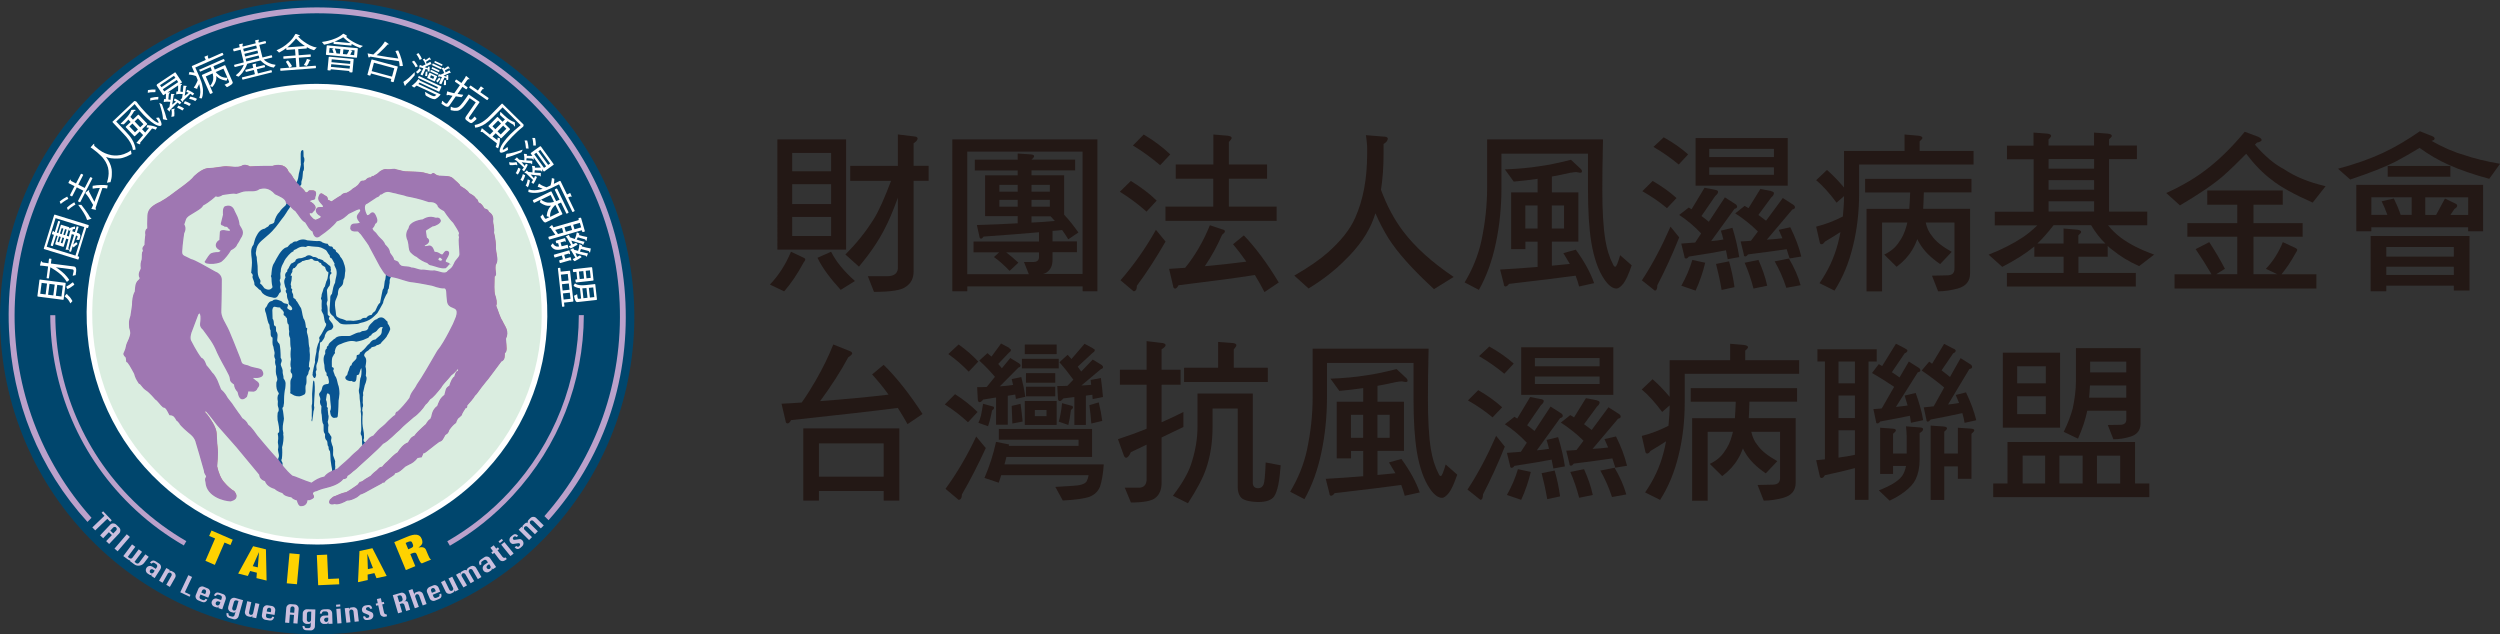 <?xml version="1.0" encoding="UTF-8"?><svg id="_圖層_2" xmlns="http://www.w3.org/2000/svg" viewBox="0 0 374.72 95.09"><rect x="0" y="0" width="374.72" height="95.09" fill="#333333" stroke="none"/><defs><style>.cls-1{fill:none;stroke:#ea5514;stroke-width:.05px;}.cls-1,.cls-2{stroke-miterlimit:10;}.cls-3{fill:#00466d;}.cls-4{fill:#fff;}.cls-5{fill:#fed200;}.cls-6{fill:#bba1cb;}.cls-7{fill:#cbbfde;}.cls-8{fill:#daede0;}.cls-9{fill:#231815;}.cls-10{fill:#085491;}.cls-2{fill:#9f77b2;stroke:#9f77b2;stroke-width:.21px;}</style></defs><g id="_圖層_1-2"><g><g><path class="cls-4" d="M47.5,81.62c-8.71,0-17.03-3.26-23.43-9.17-6.77-6.26-10.7-14.78-11.06-24-.36-9.22,2.89-18.02,9.15-24.79,6.51-7.05,15.76-11.09,25.36-11.09,8.71,0,17.03,3.26,23.43,9.17,6.77,6.26,10.7,14.78,11.06,24,.36,9.21-2.89,18.02-9.15,24.79-6.51,7.05-15.76,11.09-25.36,11.09Zm.02-68.21c-9.37,0-18.39,3.94-24.75,10.82-6.11,6.61-9.28,15.2-8.92,24.19,.35,8.99,4.19,17.31,10.79,23.41,6.24,5.77,14.36,8.95,22.86,8.95,9.37,0,18.39-3.94,24.75-10.82,6.11-6.61,9.28-15.2,8.92-24.19-.35-8.99-4.19-17.31-10.79-23.41-6.24-5.77-14.36-8.95-22.86-8.95Z"/><path class="cls-3" d="M82.43,79.79c-17.83,19.29-47.91,20.49-67.18,2.68C-4.02,64.66-5.18,34.58,12.65,15.29,30.48-4,60.56-5.2,79.83,12.61c19.27,17.81,20.43,47.89,2.6,67.18Z"/><circle class="cls-8" cx="47.45" cy="47.1" r="33.96"/><path class="cls-1" d="M46.42,30.23s1.26,.6,.63,1.26c-.24,.21-.31,.34-.31,.34,0,0-.47-.08-.42,.18,.03,.29,.39,.6,.39,.6,0,0,.34,.45,.68,.39,.37-.16,1.07-.37,.71-.71-.31-.16-.92-.66-.5-1.1,.24-.13,.73-.08,.73-.08,0,0,.45-.08,.03-.52-.29-.34-.68-.63-.5-1.13,.16-.45,.29-.52,.6-.26,.31,.26,.63,.18,.6,.76,.29,.13,.66,.31,.66,.31,0,0,1.02-.71,1.44-.92,.26-.34,.55-.37,.84-.39,0,0,.71-.34,.86-.58,.21-.13,.86-.5,1.02-.81l.21-.29s.1-.18,.42-.13l.31-.08s.39-.52,.79-.39c.13-.18,.24-.26,.45-.24,.24-.24,.42-.21,.66-.45,.34-.37,.92-.68,1.34-.55,.58,.03,1.05-.16,1.28,0,.76,.16,.89,.26,1.47,.31,.79,.03,2.28,.05,2.73,.18,.45,.16,.86,.18,1,.29,.37-.13,.37-.31,.52-.18,.34,.29,.68,.39,1.05,.37,.71,.05,1.34,0,1.73,.34,.47,.47,1.1,.89,1.1,1.15,.31,.21,1.1,.6,1.34,1.07,.34,.24,.81,.39,1,.81l.18,.1s.18,.34,.24,.55c.34-.03,.79,.68,.84,.84,.26,.13,.6,.13,.66,.5,.16,.1,.81,.45,.63,1.34,0,.34,.26,1.23,.13,1.68,.21,.84,.34,1.81,.29,2.46,.13,1.21,.45,1.68-.03,2.44-.13,1.15,.29,1.41-.16,1.7-.03,1.1-.08,2.31,.08,2.8,.18,.5,.34,1.21,.16,1.63,.37,.89,.55,1.7,.97,2.33,.37,.81,1.05,1.44,.5,2.57,.08,1.23,.24,1.99-.16,2.1-.05,.55,.08,1.02-.5,1.26-.5,.63-1.94,2.67-2.41,3.17-.92,1.1-1.23,1.73-1.55,1.97-.16,.31-.81,1.07-1.18,1.47,0,.18,.03,.39-.26,.39-.08,.26-.42,.58-.58,1.1-.24,.24-.52,.45-.52,.45,0,0-.26,.39-.31,.66-.39,.29-.58,.5-1,1.05-.26,.65-.16,.42-.6,.76-.26,.45-.39,.92-.86,1-.79,.55-1.44,1.13-1.91,1.47-.58,.47-.5,.05-.6,.45l-.16,.39s-.31,.05-.6,.1c-.37,.52-.92,.86-1.26,1-.39,.24-.58,.31-.58,.31,0,0-.76,.73-1.1,.86-.26,.13-.45,0-.58,.39-.52,.39-1.15,.68-1.47,1.13l-.39,.03s.24,.05-.16,.21c-.66,.34-1.26,.71-1.73,.94-.89,.52-1.31,.63-1.31,.63,0,0-.29,.26-.52,.42-.58,.31-.94,.47-1.47,.47-.31,.21-1.28,.71-1.81,.5-.58,.18-.92,0-.63-.5,.31-.26,.45-.47,.73-.5,.63-.26,.89-.42,1.7-.6,.66-.37,1.21-.79,1.68-1.1l.34-.42s.24,.05,.79-.42l.84-.5s.31-.39,.89-.81c.26-.29,.5-.47,.5-.47l.34-.08s.37-.5,.76-.79c.47-.47,1.13-1.18,1.55-1.36,.31-.55,.94-1.31,1.57-1.49,.26-.42,.39-.79,.94-1,.34-.5,.81-.89,1.13-1.21,.5-.5,.63-.55,.63-.55,0,0,.18-.5,.66-.79l.18-.42s.08-1,.86-1.52c.24-.6,.39-1.18,1.07-1.65,.24-.68,.1-1.05,.73-1.36,.26-.81,.45-1.21,.76-1.39,.24-.76,.26-.79,.52-.81,.13-.39,.05-.68,.05-.68,0,0-.66,.84-1.13,1.13-.6,.76-1.34,1.42-1.57,1.91-.66,.79-1.13,1.42-1.65,1.73,0,0-.45,.66-.68,.79-.39,.66-1.18,1.52-1.73,1.86-.89,.79-1.49,1.23-2.15,1.94-.52,.39-1.65,1.68-2.49,2.07-.76,.89-3.07,2.88-3.59,3.38-.55,.55-.89,.76-.89,.76,0,0-.58,.55-.89,.68,0,.31-.18,.45-.58,.45-.18,.24-.71,.89-2.49,1.31-.89,.18-1.52,.5-1.52,.5,0,0-.84,.1-.5,.71,.18,.31,.03,.42-.52,.63h-.39s.08,.97-.97,.89c-.31-.18-.42-.84-.42-.84,0,0-.58-.08-.86-.47-.66-.1-1.1-.24-1.34-.63-.86-.26-1.18-.63-1.18-.63,0,0-1.18-.26-1.39-1.13-.47-.16-.86-.45-.86-.94-.89-1.05-3.46-4.17-3.46-4.17l-2.91-3.3s-1.68-2.25-1.83-2.18c-.05,.26-.24,.31,.18,.66,.47,.6,1.42,1.94,1.44,2.83,.05,1.31,.13,1.99,.13,1.99,.16,1.15-.05,2.44-.05,2.99,.21,.94,.58,1.89,1.1,2.44,.45,.55,1.1,1.1,1.49,1.31,.24,.31,.73,1.02-.47,1.36-.94-.03-3.54-.68-3.67-2.75-.13-.63-.05-.5,.1-.86-.05-.31-.34-.45-.34-.89-.29-1.13-1.23-4.25-1.23-4.25,0,0-.08-.6-.76-1.21-.5-.42-1.6-1.34-1.73-1.7-.1-.13-.31-.39-.42-.42-.24-.39-.39-.81-1.07-.84-.29-.55-.52-1.15-.97-1.15-.42-.34-.79-.97-1.15-1.18,0,0-.84-1.02-1.39-1.36-.66-.45-.71-.89-1.07-1.02-.39-.6-.52-.84-.68-1.44-.47-.86-.94-1.76-1.18-1.81-.05-.31,0-.68-.26-.81-.24-.37-.21-.24-.05-.6,.16-.34,.18-.47,.26-.81,.03-.34,.26-.71,.45-1.18,.18-.55,.34-.76,.05-1.63-.05-.94-.08-.94,.18-1.78,.16-1.18,.26-1.44,.26-2.07,0,0,.03-.97,.39-1.55,.08-.55,0-1.28,.52-1.7,.13-.16,.34-.18,.1-.66-.08-.63,.18-.73,.29-1.15-.08-.63-.03-.81,.13-1.34,.08-.6-.08-1,.21-1.26-.08-.31-.26-.34,.21-.89,0-.6,.13-1.55,.13-1.55,0,0-.16-.76,.29-.89,0-.6-.03-.94,0-1.44,.05-.68-.24-1.6,1.86-2.52,.97-.6,.71-.39,1.47-.94,.79-.63,3.14-2.18,3.64-2.94,.58-.52,1.44-1.23,2.31-1.18,1.05-.03,2.17-.37,2.75-.24,.55,.03,1.47,.18,1.99-.08,.29-.16,.52-.29,1.26,.08,.94-.08,2.86-.08,3.41-.08,.58-.24,1.81-.31,2.23,.66,.13,.34,.29,.31,.52,.66,.3,.59,1.02,1.45,1.07,1.44,.42,.55,.34,.31,.79,.81,.21,.31,.42,.68,.89,.1,.47,0,1.21-.16,.79,.89-.03,.31,.05,.29-.39,.37-.31,.1-.55,.18-.37,.37Z"/><g><path class="cls-10" d="M45.09,24.62s-.02-.37-.02-.79c0-.61-.04-1.14,.14-1.26,.19-.07,.23-.24,.28,.21,.03,.56-.04,.73,.1,.87,.05,.21,.07,.49-.07,.82,.03,.51,.12,1-.1,1.22-.07,.58-.05,1.03-.19,1.35-.16,.42,.09,.56-.21,.77-.17,.49-1.38,2.95-1.63,3.37-.37,.47-.54,.94-1.22,1.75-.44,.59-1.05,1.52-2.06,2.36-.86,.82-1.62,1.12-1.73,2.38-.07,.26-.05,.45,.1,.86,0,.61,.17,1.15,.14,1.82,0,.72,.05,.94,.24,1.36,.12,.19,.3,.42,.1,.75,.3,.19,.51,.54,.68,.75,.4,.23,.86,.37,1.21-.16-.17-.7-.14-1.1-.16-1.41-.1-.24-.12-.3-.02-.4,.04-.38,.05-1.35,.44-1.85,.33-.63,1.05-2.11,1.8-2.31,.3-.1,.07,.03,.44-.35,.37-.38,.19-.19,.42-.26,.16-.24,.4-.31,.7-.28,.33-.23,.93-.45,1.59-.17,.49,.03,1.5,.17,1.76,.09,.28,.07,.31,.05,.52,.23,.3,.1,.44,.19,.77,.19,.1,.12,.1,.3,.37,.4,.23-.02,.44,.05,.44,.3,.16,.16,.42,.1,.45,.49,.33,.21,.58,.54,.65,.79,0,0,.35,.28,.54,1,.14,.33,.28,.93,.16,1.35-.05,.84-.12,.93-.23,1.1-.09,.59,.03,.65-.65,1.26-.09,.19-.19,.38-.19,.89-.21,.66-.38,.87-.42,1.15-.09,.66,.1,1.21,.12,1.71,.07,.38-.05,.44,.61,.75,.52,.12,1,.35,1,.35,0,0,.33-.07,1,.02,.75-.07,.91-.19,1.14-.19,.12-.16,.33-.31,.8-.26,.17-.23,.38-.42,.8-.44,.17-.33,.31-.42,.54-.59,.21-.38,.38-1.01,.73-1.22,.12-.49,.1-.66,.23-1.19,.14-.72,.16-.86,.31-.98,.14-.58,.09-1.05,.25-1.35,.07-.49,.16-1.24,.16-1.24l-1.56-3.37-1.5-2.2-.38-1.36s-.35-1.5-.38-2.01c-.12-.63-.1-1.31-.1-1.31l.21-.49,.23,.03s.05,.47,.05,.82,.23,1.42,.23,1.42c0,0,.8,3.23,1.73,4.28,1.01,1.55,2.29,4.21,2.1,5.19-.14,.17-.16,.47-.14,.73-.09,.38-.07,.45-.14,.89-.12,.1-.17,.24-.17,.52-.07,.31-.14,.23-.3,.59-.14,.31-.35,.7-.38,1.05-.31,.54-.58,1.1-.86,1.52-.56,.54-1,1.17-2.57,1.48-.3,.17-.63,.17-1.01,.17-.65,.02-1.78,.16-2.1-.19-.31-.35-.65-.49-.89-.96-.17-.17-.65-.38-.58-1.1,.05-.66,.05-.89,.09-1.45,0-.58,.02-.56,.26-.84,.16-.87,.21-1.19,.47-1.68,.05-.77,.38-1.17,.17-1.99-.24-.52-.37-.7-.24-.84-.23-.4-.44-.8-.44-.8,0,0-.3,0-.3-.44-.37-.4-.37-.72-.68-.87-.45-.24-.73-.45-1.57-.45-.77-.02-.98-.24-1.31,.05-.4-.04-.7-.14-1.29,.21-.24,.21-.61,.17-.58,.44-.31,.12-.45,.26-.73,.56-.28,.33-.58,.66-.73,1.08-.16,.35-.44,.65-.45,1.4-.17,.47,.09,1-.14,1.21-.05,.4,.23,.52,.07,.94-.1,.44,.33,.87-.12,1.05-.24,.38-.33,.94-1.12,.66-.66-.09-1.1-.31-1.45-.65-.23-.33-.21-.45-.47-.52-.4-.47-.8-.56-.72-.98-.12-.56-.4-.82-.24-1.08,0,0,.02-.28-.24-.44,.05-.72,.17-1.33,.09-2.08-.09-.75-.24-1.57,.26-2.15,.19-.59,.17-.8,.42-1.26,.26-.51,.59-1.03,1.26-1.14,.37-.31,.56-.23,.68-.56,.3-.21,.79-.1,.8-.65,.14-.42,.33-.91,.75-1.31,.24-.4,.59-.68,.91-.98,.23-.4,.65-1.64,.65-1.64,0,0,.89-1.69,1.1-2.03,.21-.52,.16-.98,.31-1.4,.14-.58,.23-1.08,.23-1.08Z"/><path class="cls-10" d="M46.72,62.75s-.09,.45,.07,.39c.09-.41,.2-1.49,.2-1.49,0,0,.2-.47,.07-.81,.01-.59,.09-1.69,.12-2.23,.03-.72-.04-2.04-.26-1.39-.07,.83-.1,1.35-.14,1.82-.01,.64,.04,.86,0,1.47-.1,.3-.07,.46-.04,.97-.04,.64,0,1.27,0,1.27Z"/><path class="cls-10" d="M46.9,55.91s-.09,.12-.05,.34c.12,.35,.39,.75,.54-.05-.08-.46-.1-.58,.07-.73-.01-.28-.07-.48-.03-.72,.08-.35,.17-.39,.24-.77,.07-.38,.09-.51,.09-1,.05-.47,.18-.52,.18-1.14,.05-.28-.07-.55,.26-.6,.18-.29,.47-.52,.5-.98,.12-.25,.27-.71,.83-.8,.16-.09,.18-.03,.3-.24,.13-.17,.21-.25-.01-.72-.3-.33-.51-.67-.51-.67,0,0-.05-.26,.12-.34-.03-.17-.31-.16-.31-.43-.01-.34,.01-.81-.07-1.23-.09-.17-.14-.41,.05-.8-.04-.59-.1-1.56-.1-1.56,0,0,.21-.5,.39-.62,.07-.21,.13-.49,.07-.92-.04-.14-.12-.54,.09-.83,.16-.13,.25-.18,0-.37-.03-.1,.14-.26,.01-.48,.03-.22,0-.35-.29-.52-.21-.18-.5-.47-.76-.55-.01-.14-.16-.22-.54-.33-.1-.1-.1-.03-.2-.03-.26-.18-.45-.34-.84-.31-.25-.16-.67-.47-1.17-.01-.25,.05-.52,.24-.9,.21-.18,.03-.56,.08-.6,.45-.2,.12-.43,.3-.63,.35-.05,.13-.24,.34-.38,.71-.14,.13-.22,.27-.2,.48-.16,.07-.45,.43-.25,.86-.08,.2-.31,.46-.13,1.1,.05,.41,.27,.69,.27,.69,0,0-.3,.22,.07,.69,0,.42-.01,.56,.22,1.06,.13,.34-.13,.34,.17,.62,.38,.27,.62,.75,.12,.79-.34-.18-.55-.3-.43-.5,.05-.27,.25-.42-.24-.5-.21-.05-.29-.01-.67-.37-.31-.12-.67-.26-.86-.25-.28,.04-.25,0-.52,.22-.2,.03-.42,.1-.51,.27-.21,.2-.2,.37-.33,.56-.16,.25-.41,.25-.09,1.04,.22,.9,.26,1.38,.51,1.68,.08,.56,.03,.64,.17,.84,.05,.5-.08,.93,.3,1.11,.03,.48-.1,.89,.13,1.36,.05,.5,.24,.83,.17,1.11-.07,.18-.07,.41,.12,.8-.05,.34-.09,.51,.1,1.04-.04,.59-.07,1.05,.13,1.55,.07,.35,.14,.38-.07,.84,0,.26-.09,.83,.2,1.36,.12,.25,.28,.24,.01,.62-.05,.27-.08,.37,.01,.88-.04,.62-.03,.63,.1,1,.07,.42,0,.46-.13,.69-.05,.42-.04,.63-.01,1.11,.1,.38,.33,1.51,.21,1.83-.14,.14-.26,0-.13,.59,.04,.56-.04,.51-.04,.97,.12,.6,.07,.68,.01,1.04,.05,.58,.28,.83,.05,1.3-.08,.2,.13,1.86,.42,1.72,.17-.5,.31-.92,.16-1.15-.16-.24-.14-.37-.05-.49,.09-.5,.08-1.41,.04-1.74,.14-.43,.3-1.43,.17-1.91,.07-.29-.03-.37-.07-.76-.04-.77,.18-1.27,.18-1.63-.07-.5-.1-1.1-.2-1.39-.07-.27,.01-.24,.12-.39,.1-.45,.1-.64,.1-1.17s.08-1.23,.18-1.62c.04-.59,.17-.88-.26-1.45,.03-.5-.18-.63-.13-1.18-.04-.39-.29-.68-.29-.97,.05-.24,.31-.54-.01-.93,0-.6-.05-1.9-.21-2.12,0,0-.34-.29-.31-.59,.04-.51,.17-.85-.17-1.3-.04-.45,.1-.72-.3-.86-.04-.37-.03-.83-.22-.98-.01-.38-.03-.96-.04-1.32,.05-.3,.14-.58,.48-.47,.24,.07,.39,.08,.69,.09,.08,.18,.1,.29,.3,.31,.1,.24,.24,.25,.26,.48-.07,.28-.09,.42,.2,.48,.05,.13,.08,.24,.25,.29,.08,.43-.01,.83,.25,.98,.08,.28-.01,.54,.1,1.04-.04,.43-.07,.54,.14,1.02,.03,.84,.01,1.13,.12,1.52-.08,.62-.09,1.22,0,1.64-.07,.46-.14,1.04,.04,1.31-.14,.38-.16,.6,.13,.9,.04,.37,.05,.41-.13,.72-.12,.16-.14,.45-.12,1.01-.03,.52,0,.92,0,.92,0,0-.14,.27,.17,.33,.28,.18,.52,.38,1.19,.37,.29-.04,.66-.25,.66-.25,0,0,.27-.03,.25-.6-.03-.59-.01-.8,.1-.98,.09-.42,.01-.75,.05-1.1,.1-.27,.3-.33,.3-.72,.04-.28,.43-.59,.05-.76,.04-.63,.03-.68,.12-1.02,0,0,.03-.18,.03-.83-.13-.92,.03-1.01-.09-1.1-.13-.62-.08-1.02-.16-1.43-.1-.62-.21-.68-.2-.98,.01-.33,.17-.51-.14-.52-.05-.55-.12-1.1-.38-1.4-.21-.62-.22-1.48-.47-1.7-.17-.3-.34-.58-.34-.58,0,0-.18-.37-.31-.35,.08-.14,.04-.2-.09-.2-.03-.14-.12-.1-.29-.25-.04-.43-.03-.63-.14-.68-.1-.28-.12-.31-.05-.43,.07-.18-.04-.25-.17-.33,.01-.22,.1-.25-.04-.51,.01-.43,.13-.52,.13-.86,.03-.39,.05-.56,.05-.56,0,0-.21,.28-.18-.04,.07-.35,.31-.35,.24-.73,.09-.2,.08-.33,.35-.33,.25-.24,.31-.34,.47-.62,.27-.16,.58-.25,.66-.41,.44-.05,.5-.2,.73-.17,.26-.03,.45-.1,.56-.18,.21,.01,.29,.04,.45,.25,.25,.07,.34,.1,.6,.07,.12,.05,.17,.31,.43,.3,.14,.05,.01,.22,.25,.37,.21,.16,.41,.24,.41,.24,0,0,.07,.47,.35,.72,.13-.01,.14-.03,.14,.22-.09,.71-.14,.97-.3,1.19-.18,.56-.22,.81-.22,.81,0,0-.04-.05-.21,.31-.17,.71-.29,.69-.3,1.18-.2,.43,.04,.37,.04,.66-.05,.68,0,1.15,0,1.22-.14,.17,.04,.41,.26,.84,.13,.48,.1,1.14,.37,1.31,.07,.17,.04,.3-.16,.64-.31,.52-.42,.85-.63,1.13-.2,.3-.31,.34-.16,.68-.07,.16-.04,.29-.24,.63-.14,.54-.24,.63-.24,1.15-.04,.33-.29,1.09-.2,1.56-.09,.3-.13,.58-.21,.85-.07,.43-.16,.81-.16,.81Z"/><path class="cls-10" d="M49.76,70.63s-.2,.31-.01,.46c.41,.1,.47-.22,.47-.6s.07-.49,.01-.75c-.03-.41,.01-.56,.01-.56,0,0-.04-.26-.12-.41-.12-.39-.2-.42-.2-.64,0-.38,.09-1.05-.13-1.41-.13-.46-.22-.66-.14-.9,.08-.25,.01-.45-.13-.56-.1-.26-.31-.46-.31-.46,0,0-.08-.75,.03-1.07-.07-.33-.12-.5-.12-.5,0,0,.24-.75,.08-1.07-.04-.31-.07-.77-.09-.86,.1-.07-.01-.24-.13-.33,.03-.25,.07-.67-.12-1.05,.09-.46,.09-1.11,.33-.94,.16,.12,.3,.03,.31,1.01,.08,.93,.2,1.17-.03,1.64,.08,.63,.13,.72,.39,.94,.18,.1,.27,.07,.39,.04,.24,.01,.38-.04,.38-.3,.09-.64,.12-2.28,.12-2.28,0,0,.13-.75,.13-1.02,0-.55-.08-1.1-.22-1.4-.12-.51-.21-1.07-.45-1.27-.1-.42-.37-.79-.21-.93,.07-.14,.04-.37-.25-.38,0-.38-.09-1.42,.18-1.66,.1-.26,.17-.29,.17-.29,0,0,.2-.17,.07-.35,.1-.38,.13-.97,.92-1.17,.5-.24,.84-.31,.84-.31,0,0,.68-.29,1.47-.04,.54-.09,1.13-.26,1.3-.37,.33-.14,.64-.21,.68-.47,.34-.13,.26-.1,.34-.29,.28-.26,.55-.26,.76-.5,.21-.3,.55-.63,.71-.55,.18-.01,.26-.03,.07,.27-.07,.31,.05,.67-.33,1-.48,.39-.54,.5-.67,.59-.26,.01-.54,.08-.9,.63-.3,.17-.52,.59-.85,.89-.38,.29-.34,.39-.54,.39-.04,.16-.09,.28-.09,.28,0,0-.2,.14-.38,.13-.09,.21,0,.3-.1,.56-.25,.34-.5,.45-.64,.72-.08,.21-.03,.31-.25,.34-.18,.37-.13,.37-.24,.68-.24,.42-.12,.66-.34,.79-.2,.14-.33,.54,.24,.75,.37,.13,.52,.04,.52,.04,0,0,.73,.56,.75-.5,.04-.29,.05-.38,.05-.38,0,0,.33,.07,.39-.31,.14-.39,.21-.77,.3-.67,.03,.59,0,1.17-.17,1.48-.13,.68-.09,1.18-.16,1.44-.07,.31-.12,.37,.04,1.04,.01,.9,.12,1.02,.12,1.45,.01,.42,.14,.66,.05,1.01,.05,.33,.07,.52,.07,.69-.04,.79,.05,1.8,.01,2.17-.05,.34-.18,.5,.08,.86,.08,.55,.03,.6,.05,.97,.03,.37,.03,.41,.05,.42,.41,.24,.59-.21,.59-.21l-.26-.29s-.29-.17-.08-.58c0,0,0-.27-.03-.77-.12-.68-.24-1.22-.22-1.95-.01-.83,.14-1.07-.03-1.4,.03-.33,.05-.51,.05-.51,0,0,.17-.12,.03-.69,.05-.52-.04-.89,.07-1.09-.03-.25-.03-.43-.03-.43,0,0,.05-.09,.13-.5,.09-.48,.16-.75,.29-1.01,.12-.45,.2-.72,0-1.02,.04-.37,.1-.94-.05-1.38,.08-.48,.22-1.05-.04-1.39-.16-.17-.29-.37,.13-.8,.37-.28,.47-.25,.52-.43,.27-.09,.25-.16,.29-.25,.22-.1,.6-.07,.79-.33,.25-.01,.39-.13,.39-.13,0,0,.22-.04,.33-.3,.22-.21,.8-.79,.84-1.01,.26-.37,.46-.93,.46-.93,0,0-.01-.24-.1-.39-.1-.28-.26-.43-.26-.43l-.04-.24s-.01-.18-.16-.22c-.24-.24-.56-.76-1.3-.37l-.09,.12s-.37,.04-.64,.39c-.24,.25-.71,.6-.71,1.01-.13,.16-.16,.29-.51,.34-.38,.09-.26-.05-.72,.24-.39-.01-.75,.2-1.3,.45-.16,.1-.33,.12-.75,.1-.31,.01-.96-.08-1.44,.17-.25,.12-.25,.25-.25,.25,0,0-.07-.09-.3,.17-.35,.33-.67,.46-.71,.86-.13,.01-.25,.17-.25,.48-.16,.01-.26,.26-.21,.73-.1,.2-.41,.52-.13,1.69,.04,.38-.01,.85,.33,1.18,.03,.33-.09,.37,.2,.55,.12,.46,.28,1.05-.01,1.11-.29,.03-.76,.03-.86,.6-.12,.8-.64,.62-.38,1.24,.09,.3,.1,.18,.12,.45-.12,.37-.07,.73,.16,1.05-.04,.39-.07,.98,.04,1.28,.07,.51,0,1.07,.28,1.48,.04,.69-.09,1.06,.22,1.4,.05,.1-.14,.63,.25,.98,.21,.29,.01,.67,.28,.93,0,.28-.01,.41,.21,.68,.1,.64,.05,1.34,.16,1.78,.04,.47,.17,.8,.17,1.21Z"/></g><g><path class="cls-2" d="M33.53,32.17s-.13-1.13,.31-1.18c.29-.1,.97-.21,1.26,.71,.29,.63,.6,1,.71,2.04,.31,.6,.86,1.02,.16,1.99-.26,.55-.5,.84-.5,.84,0,0-.05,.45-.92,.86-.29,.52-.89,1.31-1.39,1.7-.39,.26-1.15,.31-1.15,.31,0,0-1.07,.08-1.23-.18,.31-.47,.66-1.1,.92-1.21,.42-.18,1.02-.16,1.02-.16,0,0,.45-.08,.45-.37-.37-.21-.92-.45-.66-1.05,.21-.39,.47-.42,.47-.42l.08-1.28s0-.21,.5-.18c.58,.08,1.15,.31,.97-.24-.45-.26-.24-.5-.81-.47-.42-.34-.68,0-.42-.76,.13-.58,.24-.97,.24-.97Z"/><path class="cls-2" d="M67.2,39.48c-.39-.1-.68-.21-.37-.66,.31-.5,.68-1.18,.03-1.13-.31,.18-.37,.55-.58,.55-.39,0-.5-.42-1.18-.39-.21-.29-.26-1.18-1.05-.89-.39,.1-.71,0-.37-.29,.39-.16,.89-.6,.21-1-.1-.47-.16-1.15-.16-1.15,0,0,.6-.42,1.07-.68,.52-.05,1.18-.47,1.18-.76-.1-.31-.24-.42-.65-.34-.55-.16-1.1-.29-1.94,.24-.71,.08-1.97,.42-2.04,1.23-.31,.47-.55,1.02-.16,1.83,.24,.84,.08,1.31,.42,1.73,0,0,.47,.5,.86,.63,.5,.45,1.13,.79,1.63,.94,.24,.26,.31,.31,.68,.37,.63,.16,1.31,.5,1.99,.39,.24-.21,.6-.58,.42-.63Zm-1.13-.29c-.26,0-.63-.21-.39-.5,0,0,.03-.26,.42-.13,.16,.21,.6,.42-.03,.63Z"/><path class="cls-2" d="M75.25,48.18c-.42-.63-.6-1.44-.97-2.33,.18-.42,.03-1.13-.16-1.63-.16-.5-.1-1.7-.08-2.8,.45-.29,.03-.55,.16-1.7,.47-.76,.16-1.23,.03-2.44,.05-.66-.08-1.63-.29-2.46,.13-.45-.13-1.34-.13-1.68,.18-.89-.47-1.23-.63-1.34-.05-.37-.39-.37-.66-.5-.05-.16-.5-.86-.84-.84-.05-.21-.24-.55-.24-.55l-.18-.1c-.18-.42-.66-.58-1-.81-.24-.47-1.02-.86-1.34-1.07,0-.26-.63-.68-1.1-1.15-.39-.34-1.02-.29-1.73-.34-.37,.03-.71-.08-1.05-.37-.16-.13-.16,.05-.52,.18-.13-.1-.55-.13-1-.29-.45-.13-1.94-.16-2.73-.18-.58-.05-.71-.16-1.47-.31-.24-.16-.71,.03-1.28,0-.42-.13-1,.18-1.34,.55-.24,.24-.42,.21-.66,.45-.21-.03-.31,.05-.45,.24-.39-.13-.79,.39-.79,.39l-.31,.08c-.31-.05-.42,.13-.42,.13l-.21,.29c-.16,.31-.81,.68-1.02,.81-.16,.24-.86,.58-.86,.58-.29,.03-.58,.05-.84,.39-.42,.21-1.44,.92-1.44,.92,0,0-.37-.18-.66-.31,.03-.58-.29-.5-.6-.76-.31-.26-.45-.18-.6,.26-.18,.5,.21,.79,.5,1.13,.42,.45-.03,.52-.03,.52,0,0-.5-.05-.73,.08-.42,.45,.18,.94,.5,1.1,.37,.34-.34,.55-.71,.71-.34,.05-.68-.39-.68-.39,0,0-.37-.31-.39-.6-.05-.26,.42-.18,.42-.18,0,0,.08-.13,.31-.34,.63-.66-.63-1.26-.63-1.26-.18-.18,.05-.26,.37-.37,.45-.08,.37-.05,.39-.37,.42-1.05-.31-.89-.79-.89-.47,.58-.68,.21-.89-.1-.45-.5-.37-.26-.79-.81-.05,.01-.77-.86-1.07-1.44-.24-.34-.39-.31-.52-.66-.42-.97-1.65-.89-2.23-.66-.55,0-2.46,0-3.41,.08-.73-.37-.97-.24-1.26-.08-.52,.26-1.44,.1-1.99,.08-.58-.13-1.7,.21-2.75,.24-.86-.05-1.73,.66-2.31,1.18-.5,.76-2.86,2.31-3.64,2.94-.76,.55-.5,.34-1.47,.94-2.1,.92-1.81,1.83-1.86,2.52-.03,.5,0,.84,0,1.44-.45,.13-.29,.89-.29,.89,0,0-.13,.94-.13,1.55-.47,.55-.29,.58-.21,.89-.29,.26-.13,.66-.21,1.26-.16,.52-.21,.71-.13,1.34-.1,.42-.37,.52-.29,1.15,.24,.47,.03,.5-.1,.66-.52,.42-.45,1.15-.52,1.7-.37,.58-.39,1.55-.39,1.55,0,.63-.1,.89-.26,2.07-.26,.84-.24,.84-.18,1.78,.29,.86,.13,1.07-.05,1.63-.18,.47-.42,.84-.45,1.18-.08,.34-.1,.47-.26,.81-.16,.37-.18,.24,.05,.6,.26,.13,.21,.5,.26,.81,.24,.05,.71,.94,1.18,1.81,.16,.6,.29,.84,.68,1.44,.37,.13,.42,.58,1.07,1.02,.55,.34,1.39,1.36,1.39,1.36,.37,.21,.73,.84,1.15,1.18,.45,0,.68,.6,.97,1.15,.68,.03,.84,.45,1.07,.84,.1,.03,.31,.29,.42,.42,.13,.37,1.23,1.28,1.73,1.7,.68,.6,.76,1.21,.76,1.21,0,0,.94,3.12,1.23,4.25,0,.45,.29,.58,.34,.89-.16,.37-.24,.24-.1,.86,.13,2.07,2.73,2.73,3.67,2.75,1.21-.34,.71-1.05,.47-1.36-.39-.21-1.05-.76-1.49-1.31-.52-.55-.89-1.49-1.1-2.44,0-.55,.21-1.83,.05-2.99,0,0-.08-.68-.13-1.99-.03-.89-.97-2.23-1.44-2.83-.42-.34-.24-.39-.18-.66,.16-.08,1.83,2.18,1.83,2.18l2.91,3.3s2.57,3.12,3.46,4.17c0,.5,.39,.79,.86,.94,.21,.86,1.39,1.13,1.39,1.13,0,0,.31,.37,1.18,.63,.24,.39,.68,.52,1.34,.63,.29,.39,.86,.47,.86,.47,0,0,.1,.66,.42,.84,1.05,.08,.97-.89,.97-.89h.39c.55-.21,.71-.31,.52-.63-.34-.6,.5-.71,.5-.71,0,0,.63-.31,1.52-.5,1.78-.42,2.31-1.07,2.49-1.31,.39,0,.58-.13,.58-.45,.31-.13,.89-.68,.89-.68,0,0,.34-.21,.89-.76,.52-.5,2.83-2.49,3.59-3.38,.84-.39,1.97-1.68,2.49-2.07,.66-.71,1.26-1.15,2.15-1.94,.55-.34,1.34-1.21,1.73-1.86,.24-.13,.68-.79,.68-.79,.52-.31,1-.94,1.65-1.73,.24-.5,.97-1.15,1.57-1.91,.47-.29,1.13-1.13,1.13-1.13,0,0,.08,.29-.05,.68-.26,.03-.29,.05-.52,.81-.31,.18-.5,.58-.76,1.39-.63,.31-.5,.68-.73,1.36-.68,.47-.84,1.05-1.07,1.65-.79,.52-.86,1.52-.86,1.52l-.18,.42c-.47,.29-.66,.79-.66,.79,0,0-.13,.05-.63,.55-.31,.31-.79,.71-1.13,1.21-.55,.21-.68,.58-.94,1-.63,.18-1.26,.94-1.57,1.49-.42,.18-1.07,.89-1.55,1.36-.39,.29-.76,.79-.76,.79l-.34,.08s-.24,.18-.5,.47c-.58,.42-.89,.81-.89,.81l-.84,.5c-.55,.47-.79,.42-.79,.42l-.34,.42c-.47,.31-1.02,.73-1.68,1.1-.81,.18-1.07,.34-1.7,.6-.29,.03-.42,.24-.73,.5-.29,.5,.05,.68,.63,.5,.52,.21,1.49-.29,1.81-.5,.52,0,.89-.16,1.47-.47,.24-.16,.52-.42,.52-.42,0,0,.42-.1,1.31-.63,.47-.24,1.07-.6,1.73-.94,.39-.16,.16-.21,.16-.21l.39-.03c.31-.45,.94-.73,1.47-1.13,.13-.39,.31-.26,.58-.39,.34-.13,1.1-.86,1.1-.86,0,0,.18-.08,.58-.31,.34-.13,.89-.47,1.26-1,.29-.05,.6-.1,.6-.1l.16-.39c.1-.39,.03,.03,.6-.45,.47-.34,1.13-.92,1.91-1.47,.47-.08,.6-.55,.86-1,.45-.34,.34-.1,.6-.76,.42-.55,.6-.76,1-1.05,.05-.26,.31-.66,.31-.66,0,0,.29-.21,.52-.45,.16-.52,.5-.84,.58-1.1,.29,0,.26-.21,.26-.39,.37-.39,1.02-1.15,1.18-1.47,.31-.24,.63-.86,1.55-1.97,.47-.5,1.91-2.54,2.41-3.17,.58-.24,.45-.71,.5-1.26,.39-.1,.24-.86,.16-2.1,.55-1.13-.13-1.76-.5-2.57Zm-7.01-.13s-1.5,3.25-2.62,4.58c-1.19,2.03-2.2,3.84-3.04,5.03-.42,.87-.87,1.08-1.12,2.03-.56,.77-1.33,1.64-1.85,2.1-.1-.07-.28,.14-.28,.45-.49,.31-.45,.35-1.08,.91-.7,.8-1.08,.94-1.54,1.43-.45,.49-.7,.8-.7,.8,0,0-.52,.14-.77,.52-.49,.56-1.08,1.08-1.47,1.57-.42,.35-.84,.7-1.33,1.22-.84,.8-1.33,1.15-1.78,1.61-.87,.38-1.54,.59-1.99,1.22-.77,.14-1.36,.49-1.96,.94-1.33-.42-2.52-1.01-2.94-1.08-1.05-.87-1.68-1.85-2.1-2.38-1.22-1.29-3.18-3.67-3.18-3.67,0,0-.94-1.4-1.33-1.57-.31-.66-.63-.8-.91-1.01-.35-.52-.38-.59-.59-.84-.56-.77-.94-1.36-.94-1.36,0,0-.31-.38-.66-.84-.45-.84-.77-1.05-1.01-1.29-.35-.87-.56-1.4-.56-1.4,0,0-.38-.8-.73-1.08-.49-.7-.91-1.15-.91-1.15,0,0-.28-.98-.73-1.08-.7-.87-1.57-2.62-1.57-2.62,0,0-.31-.49,.21-1.68,.42-1.08,.87-2.31,.87-2.31,0,0,.42-.66,.52,.31,.07,1.15-.35,1.33,.35,1.96,.87,1.22,1.5,1.89,2.13,3.46,.94,1.99,1.92,3.35,1.92,3.91,.03,.42,.14,.49,.63,.84,0,.45,.24,.84,.52,1.12,.14,.63,.35,1.54,1.22,.73,.17-.52,.21-.87,.21-.87l.87,.04s.42-.07,.52-.49c.31-.28,.38-.66-.21-.98-.63-.49-.7-.63-.17-.59,.59,.07,1.68-.1,1.01-1.05-.52-.31-1.19-.21-2.03-.63-1.01-.21-.94-.35-1.15-1.01-.59-1.5-1.54-3.88-1.71-4.23-.52-1.19-1.29-2.06-1.19-3.14,.07-1.89,.07-4.51,.07-4.51,0,0,.1-.8-.94-1.19-1.29-.73-3.11-1.78-3.6-1.85-.91-.52-1.43-.45-1.4-1.22,.07-1.26,.31-2.79,.31-2.79,0,0,.42-.66,0-1.26,.28-.7,.14-1.01,.94-1.5,.94-.59,1.75-.98,1.92-1.43,.91-.45,1.96-1.43,1.96-1.43,0,0,.31,.31,1.01-.17,1.12-.14,1.54-.28,2.1-.17,.59-.17,.84-.35,1.36-.38,.66-.07,1.5,.14,2.03-.31,.63-.17,1.5-.31,2.45,.77,.66,.31,1.61,.66,1.68,1.33,.56,.38,.94,.98,1.36,1.19,.59,.73,.94,1.47,1.5,1.71,.35,.52,.59,1.12,1.15,1.4v.14s.25,1.19,1.05,.42c.87-.59,1.89-1.4,2.41-2.13,.98-.31,1.29-.7,1.78-1.12,.63-.24,1.96-1.19,1.89-.38-.14,.38-.7,.7-.45,1.15,.1,.38,.73,.7,.1,.8-.63,.14-1.15-.14-1.15,.73,.14,.24,.21,.35,.94,.31,.28,0,.17,.07,.63,.49,.7,1.01,1.19,1.57,1.36,2.03,.28,.52,1.12,2.06,1.5,2.8,.59,.87,.77,1.5,1.78,1.54,1.22,.21,2.2,.73,3.08,.77,.87,.1,2.93,.52,2.93,.52,0,0,1.19,.45,1.71,.38,.31,0,.49,.17,.49,1.19,.14,.84-.1,1.4,.91,1.75,.35,.17,1.05,.28,.28,2.03Zm-.15-8.44c-.34,.79-.66,.73-1.07,1.23-.55,.31-1.18-.1-1.91-.21-.76,.1-1.36-.18-1.99-.1-.6-.08-1-.34-1.49-.34-.52-.24-.92-.1-1.49-.26-.16-.16-.29-.13-.45-.5-.13-.31-.58-.21-.73-.5-.05-.42-.42-.68-.6-1.05-.05-.6-.45-.89-.73-1.21-.1-.42-.66-.89-.66-.89-.47-.45-.39-.47-.68-.81-.29-.29-.47-.34-.58-.76,.21-.16,.37-.42,.45-.73,.52-.21,.24-.81,.05-1.21-.31-.6-.55-.29-.84,0-.55,.21-.47-.05-.47-.05,0,0-.21-.37-.29-.86-.13-.84,.39-.92,.39-.92l.68-.45s.39-.24,.76-.5c.47-.13,.42-.37,.42-.37l.31-.08c.92-.68,1.31-.26,2.1-.16,.79,.24,1.07,.21,1.76,.47,.6,.1,1.94,.37,3.25,.84,.97-.03,1.13,.29,1.36,.5,.03,.47,.97,.86,.97,.86,0,0,.71,1.13,1.39,1.78,.37,.6,.71,1.05,.92,1.6-.03,.24-.18,.29,0,.58-.16,.6,.03,1.49,.05,2.62-.03,.55-.66,.79-.86,1.47Z"/></g><g><path class="cls-4" d="M5.61,44.34l.3-2.35c0-.06,.03-.09,.08-.09l3.79,.49c.05,0,.07,.04,.06,.11l-.3,2.35c0,.06-.04,.09-.09,.09l-3.79-.49s-.06-.04-.05-.1Zm1.38-2.7l.22-1.7-.78-.1c-.12-.02-.21-.02-.27-.02-.05,.01-.09,.01-.12,0-.03,0-.04-.05-.03-.13l.13-.51s.05-.06,.07-.06c.04,0,.05,.03,.04,.08,.02,.08,.1,.14,.26,.16l.75,.1,.08-.63c0-.05,.04-.07,.1-.07l.19,.02c.06,0,.09,.04,.08,.09l-.08,.63,3.44,.44c.29,.04,.4,.29,.34,.75l-.07,.53s-.04,.05-.11,.04c-.08,0-.18,.03-.29,.08-.03,0-.04-.02-.04-.06,.06-.22,.1-.42,.13-.6,.02-.18-.03-.28-.17-.3l-2.49-.32c.19,.12,.35,.23,.48,.33,.3,.22,.58,.46,.83,.7,.27,.28,.5,.56,.68,.83,0,.04-.02,.07-.05,.1-.08,.07-.16,.14-.24,.2-.03,0-.05,.01-.07,.01-.15-.25-.3-.45-.45-.62-.19-.24-.47-.5-.83-.78-.22-.18-.61-.44-1.17-.77l-.21,1.6c0,.06-.04,.08-.1,.07l-.19-.02c-.06,0-.08-.04-.08-.09Zm-.15,2.49l.21-1.63-.81-.1-.21,1.63,.81,.1Zm1.15,.15l.21-1.63-.78-.1-.21,1.63,.78,.1Zm1.43-1.47l-.84-.11-.21,1.63,.84,.11,.21-1.63Zm.26,1.59l.29-.32s.06-.05,.08-.05c.02,0,.02,.02,.02,.05,0,.04,.01,.07,.03,.09,.14,.12,.27,.25,.38,.37,.12,.16,.25,.35,.37,.57,0,.06-.03,.09-.06,.1-.08,.08-.14,.15-.2,.21-.02,.03-.03,.04-.05,.04-.01,0-.02,0-.03-.02-.03-.1-.07-.19-.12-.26-.09-.15-.2-.29-.31-.41-.1-.1-.22-.21-.38-.34-.02-.01-.03-.02-.03-.03Zm.25-1.42s.02-.03,.05-.05c.27-.13,.56-.33,.87-.58,.02-.02,.05-.03,.07-.02,.02,0,.04,.02,.07,.06,.1,.15,.15,.24,.15,.27,0,.01-.01,.03-.03,.04-.35,.29-.69,.5-1,.63-.13-.23-.19-.35-.19-.36Z"/><path class="cls-4" d="M6.57,37.22l1.54-4.97c.02-.07,.06-.1,.11-.08l5.04,1.56s.06,.06,.04,.12l-.08,.25c-.02,.07-.05,.09-.1,.08l-.16-.05-1.33,4.28,.2,.06s.05,.05,.03,.12l-.08,.24c-.02,.06-.05,.09-.09,.07l-5.08-1.57s-.06-.05-.05-.11Zm4.74,1.09l1.33-4.28-4.31-1.33-1.33,4.28,4.31,1.33Zm-3.72-1.55l.49-1.57-.27-.08s-.04-.04-.03-.09c.09-.29,.16-.43,.21-.41,.04,.01,.06,.03,.06,.07,0,.03,.02,.06,.09,.08l.07,.02,.51-1.64s.03-.04,.08-.02l.14,.04c.06,.02,.09,.04,.08,.07l-.51,1.64,.23,.07,.36-1.17c.02-.07,.05-.1,.09-.08l1.16,.36s.05,.05,.03,.12l-.02,.07c.17-.09,.33-.15,.46-.19,.14-.05,.28-.08,.43-.11,.01,0,0,.13,0,.37-.09,0-.21,.02-.34,.06-.03,.1-.05,.2-.07,.3l.38,.12,.26-.83s.04-.04,.08-.03l.14,.04c.06,.02,.08,.04,.07,.08l-.26,.83,.23,.07c.28,.09,.36,.3,.26,.64l-.12,.37s-.05,.03-.11,0c-.08-.02-.19-.02-.31,0h-.02c.08-.16,.14-.31,.19-.46,.02-.08-.03-.14-.16-.18l-.07-.02-.43,1.38c.07-.07,.13-.13,.19-.18,.1-.08,.2-.15,.28-.21,0,0,.01,.02,.03,.04,.11,.15,.16,.23,.16,.24-.13,.09-.25,.18-.37,.29-.1,.09-.17,.16-.22,.22-.02,0-.06-.07-.14-.19l-.25,.82s-.04,.04-.1,.02l-.14-.04s-.06-.04-.05-.07l.75-2.42-.36-.11c-.17,.7-.34,1.41-.52,2.15,.08,.06,.12,.1,.11,.14,0,.02-.02,.04-.05,.05h-.46c.06-.23,.2-.75,.42-1.57l-.33-.1-.36,1.15c-.02,.07-.05,.1-.09,.09l-1.16-.36s-.05-.05-.03-.12l.36-1.15-.23-.07-.49,1.57s-.04,.03-.1,.01l-.14-.04s-.06-.03-.05-.06Zm1.27-.44l.25-.81-.25-.08-.25,.81,.25,.08Zm.13-1.3l.25,.08,.26-.83-.25-.08-.26,.83Zm.62,.65l-.25-.08-.25,.81,.25,.08,.25-.81Zm.39-1.25l-.25-.08-.26,.83,.25,.08,.26-.83Zm.57,.07c-.07,.03-.13,.06-.19,.1-.02,0-.04-.08-.07-.21l-.3,.96,.31,.1c.05-.22,.11-.44,.17-.68,.02-.1,.05-.18,.07-.25Z"/><path class="cls-4" d="M8.96,30.19c.23-.18,.42-.33,.59-.43,.2-.12,.37-.22,.52-.29,0,0,.02,.02,.03,.05,.1,.19,.14,.28,.14,.29-.24,.12-.47,.26-.7,.42-.18,.13-.33,.24-.43,.34-.02-.01-.07-.11-.14-.3-.02-.03-.02-.06-.02-.07Zm1.08,.93c.22-.2,.41-.36,.57-.47,.2-.13,.37-.24,.52-.33,0,0,.02,.02,.03,.05,.1,.19,.15,.29,.15,.29-.24,.13-.47,.29-.69,.45-.18,.14-.32,.26-.43,.37-.02,0-.07-.11-.14-.3-.01-.03-.01-.05,0-.06Zm.46-1.9l.67-1.32-.89-.45s-.04-.06,0-.13c.15-.29,.24-.42,.28-.4,.05,.02,.07,.06,.05,.11-.02,.04,0,.08,.08,.11l.7,.36,.73-1.42s.06-.05,.12-.02l.16,.08c.06,.03,.08,.07,.06,.11l-.73,1.42,.97,.5,.81-1.58s.06-.05,.11-.03l.17,.09c.06,.03,.07,.07,.05,.11l-1.8,3.52s-.06,.05-.12,.02l-.17-.09c-.05-.03-.07-.06-.05-.1l.78-1.53-.97-.5-.67,1.32s-.07,.05-.12,.02l-.16-.08c-.06-.03-.08-.07-.05-.11Zm1.23,1.5s.03-.02,.07-.02c.25,0,.38,0,.39,.01,.03,.01,.05,.04,.06,.07,.34,.42,.61,.8,.83,1.13,.13,.18,.26,.39,.39,.64,.04,.05,.1,.09,.18,.13,.05,.02,.06,.05,.05,.08-.02,.03-.19,.1-.54,.2-.02,.01-.05,.02-.08,.01-.03-.02-.05-.04-.06-.07-.05-.18-.12-.37-.23-.57-.15-.28-.32-.57-.53-.87-.18-.26-.35-.49-.5-.7-.02-.03-.03-.05-.03-.06Zm1.07-1.82s.03-.05,.06-.07c.3-.24,.46-.35,.5-.33,.02,.01,.03,.04,0,.08-.03,.07-.04,.13,0,.17,.19,.36,.45,.86,.79,1.5,.24-.58,.51-1.27,.82-2.08-.35,0-.71,.04-1.07,.11-.02-.01-.03-.16-.01-.43,.46-.08,.87-.12,1.23-.12,.33-.02,.66,0,1.01,.05,.02,0,0,.17-.08,.48-.18-.05-.42-.08-.7-.08-.51,1.53-.85,2.52-1.02,2.97-.02,.05-.01,.09,.02,.12,.05,.05,.07,.09,.04,.14-.03,.05-.26,.02-.7-.1,.08-.17,.17-.37,.27-.59-.31-.55-.52-.91-.63-1.07-.16-.24-.33-.46-.5-.65-.02-.03-.02-.06,0-.1Z"/><path class="cls-4" d="M13.59,22.07c.32-.37,.49-.54,.51-.53,.03,.02,.03,.06,.02,.13-.03,.09,0,.17,.09,.25,.23,.18,.44,.35,.63,.52,.32,.23,.62,.41,.91,.53,.32,.13,.65,.23,.97,.29,.28,.05,.56,.06,.85,.04,.37-.02,.71-.09,1-.2,.35-.12,.7-.3,1.04-.55,.03,.02,.04,.06,.03,.1,.02,.12,.04,.23,.06,.34,0,.06,.01,.1,0,.11-.54,.29-.91,.45-1.12,.5-.3,.11-.62,.17-.97,.16-.32,.02-.64,0-.96-.04-.25-.03-.5-.1-.77-.2,.04,.05,.07,.1,.11,.14,.19,.27,.34,.53,.45,.76,.15,.31,.25,.63,.3,.97,.03,.25,.03,.5,.02,.77,0,.34-.06,.71-.19,1.13-.02,.03-.06,.04-.11,.03-.1,0-.21,.02-.33,.06-.05,0-.08,0-.08,0-.02-.01-.02-.03,0-.06,.12-.41,.18-.71,.2-.9,.04-.26,.05-.54,.02-.84-.03-.31-.1-.61-.23-.9-.12-.29-.27-.55-.45-.79-.15-.23-.34-.44-.57-.64-.23-.24-.62-.57-1.19-.99-.08-.06-.15-.1-.22-.14-.02-.02-.02-.04,0-.07Z"/><path class="cls-4" d="M16.92,18.19l3.18-3.02s.06-.03,.11-.03c.12,.03,.2,.06,.22,.08,.26,.35,.52,.67,.77,.96,.22,.26,.45,.5,.68,.75,.54,.57,.98,.98,1.34,1.23,.31,.2,.49,.28,.53,.24,.04-.03,.04-.08,0-.15-.02-.07-.13-.24-.32-.51,0-.03,0-.05,.01-.07s.04-.02,.07-.02c.1,0,.18-.01,.25-.03,.03,0,.06,0,.09,.04,.21,.37,.33,.67,.36,.9,.02,.11,0,.2-.07,.26-.09,.09-.27,.08-.54-.02-.29-.1-.61-.29-.96-.56-.38-.3-.75-.63-1.11-1.01-.38-.4-.83-.94-1.35-1.63l-2.76,2.62,1.42,1.49c.44,.46,.76,.86,.95,1.18,.17,.27,.31,.56,.41,.89,.07,.19,.11,.39,.12,.62-.02,.02-.04,.03-.05,.04-.1,0-.19,.01-.29,.04-.03,0-.05-.02-.07-.04-.02-.2-.08-.44-.19-.7-.12-.27-.27-.54-.45-.79-.19-.27-.44-.57-.77-.91l-1.61-1.7s-.04-.1,0-.15Zm3.23-1.58s-.04,.05-.06,.08c-.09,.17-.22,.36-.37,.58-.06,.09-.12,.17-.18,.25l.39,.41,.74-.71s.09-.05,.12-.02l1.26,1.33s.03,.08-.02,.13l-.74,.71,.47,.5c.21-.25,.41-.49,.59-.72-.13-.02-.25-.03-.38-.03-.02-.02,.02-.14,.11-.37,.32,.03,.6,.07,.83,.13,.22,.05,.43,.12,.64,.21,0,0-.06,.13-.22,.36-.12-.07-.29-.14-.52-.19,0,0-.01,0-.02,0-.58,.71-1.17,1.41-1.78,2.12,.02,.13,.01,.21-.02,.24-.03,.03-.21-.04-.55-.2,.28-.31,.61-.69,.99-1.15l.02-.02-.51-.54-.71,.68s-.09,.05-.12,.01l-1.26-1.33s-.02-.07,.02-.11l.71-.67-.35-.37s-.04,.05-.05,.07c-.2,.23-.4,.43-.59,.61-.05,.05-.1,.06-.15,.03-.1-.01-.21-.03-.32-.04-.04-.04-.04-.07,0-.1l.28-.27c.23-.22,.42-.41,.57-.59,.14-.15,.27-.31,.39-.49,.14-.2,.23-.39,.29-.57,0-.02,.02-.04,.02-.05,.04-.04,.07-.06,.1-.06,.32-.02,.5-.02,.53,.02,.03,.03,.03,.07,0,.1l-.18,.08Zm.53,2.79l-.83-.88-.45,.43,.83,.88,.45-.43Zm.82-.78l-.83-.88-.49,.46,.83,.88,.49-.46Z"/><path class="cls-4" d="M22.19,13.5c.24-.04,.44-.07,.61-.08,.19-.01,.36-.01,.51,0,0,0,0,.02,0,.06,0,.22-.02,.32-.02,.33-.23,0-.46,0-.69,.02-.19,.02-.34,.05-.45,.08-.01-.02,0-.13,.02-.34,0-.04,0-.06,.02-.07Zm.37,1.18c.26-.06,.47-.1,.64-.12,.21-.02,.39-.03,.54-.04,0,0,0,.03,0,.06-.01,.21-.02,.32-.03,.33-.23,0-.48,.03-.72,.07-.2,.03-.36,.07-.48,.11-.01-.02,0-.13,.02-.34,0-.03,.01-.06,.02-.07Zm.94-2.02l2.69-1.79c.05-.04,.09-.03,.12,0l.95,1.42s.01,.08-.04,.11l-.33,.22,.32-.04s.06,.04,.06,.05c.02,.03,0,.06-.05,.09-.08,.05-.12,.1-.12,.16-.02,.3-.04,.58-.07,.84,.12,.02,.24,.04,.36,.07,.01-.05,.02-.09,.02-.13,.04-.31,.06-.59,.08-.82,.33,.02,.51,.03,.52,.05,.01,.02,0,.04-.03,.06-.07,.05-.11,.09-.11,.12-.05,.47-.11,.9-.19,1.3,.17-.13,.37-.29,.6-.46-.11-.06-.22-.11-.34-.15-.01-.02,.03-.12,.14-.3,.23,.09,.43,.18,.59,.28,.15,.08,.3,.18,.44,.29,0,0-.07,.1-.24,.28-.09-.08-.2-.17-.35-.26h0s-1.05,1.03-1.05,1.03c-.02,.15-.04,.23-.05,.24-.01,0-.13-.12-.37-.38,0,0,.07-.09,.24-.23,.04-.24,.07-.44,.09-.61-.21-.02-.36-.03-.47-.02-.17,0-.33,.03-.5,.06-.02-.03,0-.16,.04-.39,0-.03,.01-.05,.03-.06,.06,0,.13,0,.2,.01,.02-.15,.02-.3,.02-.43,0-.2,0-.35,0-.47l-1.6,1.07,.32-.04s.06,.04,.06,.04c.02,.03,0,.06-.05,.09-.08,.05-.12,.1-.12,.16-.02,.28-.05,.54-.08,.78,.12,.02,.23,.04,.33,.07,0-.03,0-.04,0-.06,.04-.32,.07-.6,.09-.84,.33,.02,.51,.03,.52,.05,.01,.02,0,.04-.04,.06-.07,.05-.11,.09-.11,.12-.06,.5-.13,.96-.22,1.39,.17-.14,.36-.29,.58-.46-.1-.06-.21-.12-.32-.17-.01-.02,.03-.12,.14-.3,.22,.1,.4,.2,.56,.3,.14,.08,.29,.18,.43,.3,0,0-.08,.11-.25,.29-.08-.09-.19-.18-.33-.28h0s-1.13,1.13-1.13,1.13c-.02,.15-.04,.23-.06,.24-.01,0-.13-.12-.37-.37-.01-.02,.11-.13,.35-.34,.05-.29,.09-.55,.12-.77-.21-.02-.36-.02-.47-.02-.17,0-.33,.02-.5,.06-.02-.03,0-.15,.04-.39,0-.03,.01-.05,.03-.06,.07,0,.15,0,.23,.01,.02-.14,.02-.28,.02-.4,0-.19,.01-.33,.01-.44l-.33,.22c-.06,.04-.1,.04-.12,0l-.95-1.42s-.01-.08,.05-.12Zm.39,2.77s.04,0,.06,.01c.2,.11,.31,.17,.32,.18,.02,.03,.03,.06,.04,.09,.18,.5,.33,.93,.44,1.29,.06,.2,.13,.43,.19,.68,.02,.06,.06,.13,.12,.21,.03,.04,.03,.07,0,.09-.02,.02-.2-.01-.53-.08-.02,0-.05,0-.07-.02-.02-.03-.03-.06-.04-.09,0-.15-.02-.34-.06-.55-.05-.29-.12-.61-.22-.94-.08-.3-.16-.57-.24-.81-.01-.03-.02-.05,0-.06Zm.31-2.36l2.09-1.4-.21-.31-2.09,1.4,.21,.31Zm2.51-.76l-.22-.33-2.09,1.4,.22,.33,2.09-1.4Zm-1.01,4.08l.37-.09c.06-.02,.1-.01,.12,.01,.02,.02,0,.05-.03,.09-.04,.03-.06,.07-.05,.11,.04,.33,.05,.61,.02,.83,0,.05-.02,.08-.04,.1-.02,.01-.06,.02-.1,.02-.09,.02-.18,.03-.25,.05-.03,0-.05,0-.05,0,0,0,0-.02,0-.05,.04-.2,.06-.37,.06-.5,0-.18,0-.35-.05-.5,0-.04,0-.07,0-.08Zm1.04-.56c.19,.07,.35,.14,.48,.21,.13,.06,.25,.14,.36,.22,0,.01-.07,.12-.25,.31-.07-.06-.17-.13-.29-.19-.14-.08-.3-.15-.48-.21-.02-.02,.04-.14,.17-.35Zm.99-.66c.2,.06,.36,.13,.51,.2,.13,.06,.26,.13,.38,.21,0,.01-.08,.12-.26,.32-.07-.06-.17-.13-.3-.19-.15-.08-.32-.14-.51-.19-.02-.02,.04-.14,.17-.35Zm.8-.7c.22,.05,.41,.1,.58,.16,.15,.05,.29,.12,.43,.2,0,0-.09,.12-.28,.33-.07-.06-.18-.12-.33-.18-.17-.07-.36-.12-.58-.16-.01-.02,.05-.13,.18-.34Z"/><path class="cls-4" d="M30.71,8.47c.3-.13,.46-.18,.48-.14,.02,.05,.02,.09-.02,.11-.04,.02-.04,.07-.01,.13l.11,.24,2.02-.89s.08,0,.11,.06l.07,.17c.03,.06,.02,.1-.03,.12l-4.17,1.85,.56,1.25c.28,.64,.46,1.16,.52,1.58,.08,.33,.1,.69,.06,1.08-.01,.23-.07,.46-.16,.71-.02,.01-.04,.01-.06,.01-.08-.02-.16-.03-.25-.04-.03,0-.05-.03-.06-.05,.09-.23,.14-.51,.15-.85,0-.35-.04-.69-.13-1.03-.01-.06-.03-.13-.05-.19-.03,.09-.06,.17-.1,.23-.05,.1-.11,.22-.18,.35-.01,.03,0,.06,0,.1,.01,.03,.01,.05,0,.05-.02,.01-.17-.04-.45-.15-.02,0-.04-.02-.06-.05,0-.01,0-.02,0-.04,.08-.08,.15-.18,.21-.28,.09-.15,.17-.3,.24-.47,.05-.12,.09-.22,.13-.32-.06-.16-.13-.32-.2-.49l-.06-.12c-.2-.07-.4-.13-.61-.17-.2-.04-.36-.06-.48-.06,0-.02,.02-.13,.08-.32,0-.03,.02-.05,.03-.06,.25,.02,.46,.05,.64,.08,.04,.01,.08,.02,.11,.03l-.39-.89c-.03-.06,0-.11,.06-.14l2.02-.89-.19-.43s0-.08,.06-.1Zm-.78,1.96l3.56-1.58s.08,0,.1,.05l.08,.18c.02,.05,.01,.09-.03,.11l-1.65,.73c.08,.2,.15,.37,.2,.51l1.44-.64c.07-.03,.12-.02,.15,.04l1.09,2.47c.04,.1-.01,.22-.17,.36-.16,.12-.37,.25-.64,.39-.05,.02-.08,.01-.11-.03-.04-.08-.13-.18-.29-.3,0-.01,.01-.02,.05-.04,.33-.15,.52-.25,.57-.29,.06-.05,.09-.11,.06-.16l-.23-.53s-.01,.03-.02,.03c-.04,.09-.07,.18-.09,.27,0,.04-.02,.07-.05,.09-.02,0-.07,0-.16-.02-.29-.04-.55-.13-.79-.25-.19-.09-.35-.21-.48-.34-.03-.03-.07-.06-.11-.1,.02,.18,.02,.35,0,.5-.03,.21-.1,.41-.2,.6-.08,.18-.21,.36-.38,.56-.14-.05-.26-.1-.37-.15l.42,.96s0,.08-.06,.11l-.23,.1c-.07,.03-.11,.02-.13-.03l-1.19-2.69c-.03-.06,0-.11,.06-.14l1.42-.63c-.05-.15-.12-.32-.19-.51l-1.5,.66c-.05,.02-.09,0-.11-.05l-.08-.18c-.02-.05-.01-.09,.04-.12Zm1.54,2.47c.09-.09,.18-.21,.27-.38,.11-.2,.18-.39,.21-.58,.03-.27,.02-.55-.05-.84,0-.03-.01-.07-.02-.1l-1.04,.46,.64,1.44Zm.86-2.1c.08,.11,.17,.19,.25,.26,.11,.11,.23,.2,.35,.29,.18,.12,.37,.2,.58,.25,.19,.05,.38,.06,.58,.05l-.6-1.36-1.16,.51Z"/><path class="cls-4" d="M34.93,7.33l1-.25-.09-.37s.01-.08,.08-.09c.32-.08,.48-.1,.5-.05,.01,.05,0,.09-.04,.11-.04,.02-.06,.06-.04,.13l.04,.17,1.95-.49-.09-.37s.01-.08,.08-.09c.32-.08,.48-.1,.5-.05,.01,.05,0,.09-.04,.11-.04,.02-.06,.06-.04,.13l.04,.17,.97-.24s.06,0,.07,.05l.05,.19c.01,.06,0,.09-.03,.1l-.97,.24,.47,1.89,1.34-.34s.06,0,.07,.05l.05,.18c.02,.06,0,.1-.03,.11l-1.24,.31c.1,.09,.19,.16,.28,.23,.2,.14,.38,.24,.56,.31,.25,.12,.54,.19,.86,.23,.04,0,.05,0,.06,.02,0,.03,0,.05-.01,.08-.07,.09-.14,.18-.2,.27-.01,.04-.03,.06-.05,.06-.25-.03-.46-.09-.63-.16-.24-.09-.47-.21-.7-.36-.19-.13-.4-.31-.65-.55l-1.99,.5c-.12,.31-.24,.56-.34,.75-.12,.21-.25,.41-.39,.6-.18,.22-.35,.4-.54,.56-.05,.01-.08,0-.11,0-.1-.05-.2-.1-.29-.14-.02-.02-.03-.04-.03-.06,.18-.14,.32-.27,.43-.38,.16-.16,.32-.36,.47-.61,.08-.12,.18-.31,.29-.57l-1.34,.34s-.06-.02-.07-.08l-.05-.18s0-.07,.03-.08l1.42-.36-.47-1.9-1,.25s-.06-.02-.07-.07l-.05-.19s0-.07,.03-.08Zm1.87,3.13l1.16-.29-.12-.46s.02-.08,.09-.1c.31-.08,.47-.09,.48-.05,.01,.05,0,.08-.04,.1-.04,.02-.04,.06-.02,.14l.06,.25,1.19-.3s.06,0,.07,.05l.05,.18c.01,.06,0,.09-.03,.1l-1.19,.3,.16,.63,1.98-.5s.06,0,.07,.06l.05,.18c.01,.06,0,.09-.03,.1l-4.35,1.09s-.05-.02-.07-.08l-.05-.18s0-.07,.03-.08l1.92-.48-.16-.63-1.16,.29s-.06-.02-.07-.07l-.05-.18s0-.07,.03-.08Zm-.24-2.73l1.95-.49-.11-.42-1.95,.49,.11,.42Zm.18,.74l1.95-.49-.1-.4-1.95,.49,.1,.4Zm.18,.74l1.95-.49-.1-.4-1.95,.49,.1,.4Z"/><path class="cls-4" d="M44.36,5.08l.52,.19s.07,.05,.07,.07c0,.05-.03,.07-.12,.08-.06,0-.12,.02-.17,.04,.33,.34,.61,.59,.86,.76,.32,.23,.63,.42,.93,.57,.35,.17,.68,.28,1.01,.32,0,.03-.02,.06-.05,.08-.13,.12-.23,.22-.28,.29-.02,.02-.05,.04-.11,.04-.35-.1-.7-.25-1.03-.45v.1c.01,.06-.01,.1-.07,.1l-1.22,.09,.07,.92,1.73-.13c.05,0,.08,.03,.08,.09v.19c.02,.06,0,.09-.06,.09l-1.73,.13,.1,1.38,2.38-.18c.05,0,.08,.03,.08,.09v.19c.02,.06,0,.09-.06,.09l-5.19,.39c-.06,0-.09-.02-.09-.08v-.19c-.02-.06,0-.1,.06-.1l2.35-.18-.1-1.38-1.76,.13c-.06,0-.09-.02-.09-.08v-.19c-.02-.06,0-.1,.06-.1l1.76-.13-.07-.92-1.22,.09c-.06,0-.09-.03-.09-.09v-.19c-.15,.11-.29,.21-.43,.31-.25,.16-.46,.28-.62,.36-.04,0-.08-.01-.11-.05-.06-.09-.14-.16-.23-.22-.05-.02-.07-.04-.07-.05,0-.01,.02-.02,.05-.04,.36-.16,.65-.31,.89-.46,.32-.2,.64-.45,.95-.74,.21-.19,.38-.38,.51-.55,.14-.19,.27-.39,.39-.61,.04-.05,.08-.07,.11-.07Zm-1.24,3.99s.06,0,.08,.02c.2,.24,.38,.49,.55,.77,0,.06,0,.09-.04,.1-.15,.1-.27,.16-.36,.16-.18-.34-.34-.62-.49-.84,0-.04,.09-.12,.27-.22Zm-.08-1.97l2.67-.2c-.11-.07-.21-.14-.3-.2-.26-.17-.61-.48-1.04-.93-.18,.23-.36,.43-.53,.6-.17,.19-.37,.38-.61,.59-.06,.05-.13,.1-.19,.15Zm2.97,1.73l.41,.12c.06,.02,.09,.04,.1,.08,0,.02-.01,.04-.05,.06-.05,0-.08,.03-.09,.07-.11,.29-.22,.51-.35,.67-.02,.03-.04,.05-.06,.05-.03,0-.07,0-.12-.03-.09-.03-.17-.06-.26-.08-.04,0-.05-.02-.05-.02,0-.02,0-.03,.02-.05,.11-.15,.2-.28,.25-.39,.08-.14,.13-.29,.17-.43,0-.04,.02-.06,.04-.06Z"/><path class="cls-4" d="M51.49,5.05l.48,.28s.05,.06,.05,.09c0,.05-.05,.07-.13,.06h-.06c.25,.22,.47,.39,.66,.52,.3,.2,.6,.37,.89,.51,.34,.17,.67,.29,1,.37,0,.03-.02,.05-.05,.06-.14,.08-.23,.15-.29,.21-.02,.02-.05,.03-.09,.03-.44-.16-.85-.35-1.24-.59l-.02,.17c0,.06-.02,.09-.05,.08l-2.61-.25s-.05-.03-.04-.09l.02-.2c-.25,.09-.5,.17-.74,.24-.27,.08-.49,.13-.66,.16-.04,0-.07-.03-.1-.07-.05-.1-.11-.18-.19-.25-.04-.03-.06-.06-.06-.07,0-.02,.02-.02,.05-.03,.38-.05,.69-.11,.94-.18,.35-.09,.7-.2,1.06-.35,.24-.1,.43-.2,.59-.3,.17-.11,.33-.22,.48-.35,.05-.03,.09-.05,.12-.04Zm-2.4,1.75l4.44,.42c.07,0,.11,.04,.1,.09l-.12,1.28s-.04,.07-.12,.06l-4.44-.42c-.07,0-.1-.03-.1-.08l.12-1.28c0-.05,.04-.07,.11-.07Zm.3,1.7l3.52,.33c.07,0,.1,.03,.1,.07l-.18,1.9s-.04,.07-.11,.06l-.26-.02c-.07,0-.11-.03-.1-.08v-.12s-2.79-.26-2.79-.26v.12s-.05,.07-.12,.06l-.26-.02c-.07,0-.11-.03-.1-.08l.18-1.9s.04-.06,.11-.05Zm.61-.54s-.02-.08-.03-.12c-.04-.16-.1-.32-.17-.48,0-.02,.08-.06,.24-.11l-.64-.06-.07,.7,.66,.06Zm-.39,2.07l2.8,.26,.04-.41-2.8-.26-.04,.41Zm.07-.71l2.8,.26,.04-.43-2.8-.26-.04,.43Zm.48-3.08l2.37,.22s-.09-.06-.14-.1c-.24-.15-.56-.4-.95-.77-.23,.15-.45,.27-.67,.36-.18,.1-.38,.19-.62,.28Zm.79,1.81l.07-.7-.84-.08c.08,.16,.13,.3,.17,.42,.03,.1,.06,.21,.08,.31l.52,.05Zm1.05,.1c.07-.1,.13-.2,.17-.28,.07-.13,.13-.26,.16-.38h0s-.86-.09-.86-.09l-.07,.7,.58,.05Zm1.08,.1l.07-.7-.64-.06,.21,.1c.06,.02,.09,.05,.08,.09,0,.02-.02,.04-.04,.06-.03,0-.06,.01-.07,.05-.07,.16-.13,.3-.19,.42l.59,.06Z"/><path class="cls-4" d="M55.81,8.93l3.74,1.02c.06,.02,.09,.05,.07,.09l-.61,2.23s-.05,.06-.11,.04l-.25-.07c-.07-.02-.09-.05-.08-.1l.08-.3-3.05-.83-.07,.27s-.05,.07-.11,.05l-.25-.07c-.07-.02-.1-.05-.09-.1l.59-2.17c.02-.07,.06-.09,.13-.07Zm1.93-2.69c.36,.22,.54,.35,.53,.39-.01,.04-.04,.05-.1,.04-.06-.02-.09,0-.1,.03-.28,.32-.62,.67-1.03,1.05-.19,.19-.39,.36-.59,.52,1.08,.2,2.17,.36,3.25,.5-.1-.36-.25-.73-.43-1.1,0-.03,.15-.07,.42-.11,.21,.47,.37,.89,.47,1.26,.11,.34,.19,.7,.23,1.06,0,.02-.17,.03-.49,.02,0-.2-.03-.44-.09-.72-1.27-.18-2.67-.4-4.21-.68-.07-.02-.13,0-.19,.05-.03,.06-.08,.08-.13,.07-.05-.01-.11-.22-.18-.62,.29,.06,.58,.12,.86,.17,.43-.39,.85-.81,1.24-1.26,.18-.22,.34-.44,.47-.66,.01-.02,.03-.03,.07-.02Zm-2.03,4.42l3.05,.83,.34-1.26-3.05-.83-.34,1.26Z"/><path class="cls-4" d="M62.15,10.84s.02,.03,.01,.06c0,.24,0,.36,0,.37-.01,.02-.03,.05-.05,.07-.29,.35-.56,.64-.79,.88-.13,.13-.28,.27-.45,.43-.04,.04-.08,.1-.11,.17-.02,.05-.05,.06-.07,.05-.03-.01-.1-.18-.2-.5-.01-.02-.02-.04-.02-.07,.01-.03,.03-.05,.05-.07,.12-.06,.26-.16,.41-.27,.21-.16,.42-.34,.64-.56,.19-.19,.37-.36,.52-.52,.02-.03,.04-.04,.05-.03Zm.67,.56l3.28,1.53c.06,.03,.08,.06,.06,.1l-.3,.65c-.02,.05-.07,.07-.12,.04l-2.86-1.34c-.06,.08-.12,.15-.17,.21l3.22,1.51c.08,.04,.11,.07,.1,.1-.18,.2-.33,.35-.47,.46-.18,.14-.33,.21-.45,.21-.15,0-.38-.07-.69-.21-.43-.2-.65-.35-.66-.45,.01-.11-.01-.24-.07-.37,.02-.04,.05-.05,.08-.03,.34,.21,.66,.38,.94,.51,.2,.1,.36,.12,.46,.08,.07-.04,.15-.1,.25-.18l-2.97-1.39c-.11,.1-.22,.19-.33,.27-.02,.02-.04,.03-.05,.02-.03-.01-.06-.03-.09-.06-.08-.05-.15-.1-.24-.16-.03-.02-.04-.03-.03-.05,.15-.1,.25-.17,.3-.23,.12-.09,.23-.19,.34-.31,.12-.13,.23-.27,.33-.42,.01-.03,.04-.03,.08-.02,.09,.1,.16,.17,.2,.22l2.57,1.2,.11-.24-2.95-1.38s-.04-.05-.01-.1l.06-.13s.05-.05,.08-.03Zm-.74-2.29c.14,.16,.24,.3,.32,.43,.09,.15,.17,.29,.23,.4,0,0-.02,.01-.05,.02-.18,.09-.28,.13-.28,.13-.09-.18-.19-.35-.31-.52-.09-.14-.17-.24-.24-.31,0-.02,.1-.07,.26-.15,.03-.01,.05-.02,.07,0Zm.82,1.14l.22,.21s.05,.06,.04,.08c0,.02-.02,.03-.04,.03-.02-.01-.04,0-.06,.02-.16,.19-.3,.33-.42,.41-.02,.02-.04,.03-.05,.02-.02,0-.04-.03-.07-.06-.04-.05-.09-.1-.14-.14-.02-.02-.03-.03-.03-.03,0,0,.01-.02,.03-.03,.1-.08,.19-.15,.25-.23,.09-.09,.17-.18,.23-.27,.02-.03,.03-.04,.04-.03Zm-.15-2.27c.12,.17,.22,.32,.29,.44,.08,.15,.14,.29,.19,.4,0,0-.02,.02-.04,.03-.18,.09-.28,.13-.29,.13-.07-.18-.16-.36-.27-.53-.08-.14-.15-.25-.21-.32,0-.02,.1-.07,.27-.15,.03-.01,.04-.02,.06-.01Zm1.59,.6l.26,.31s0,.05,0,.05c-.01,.03-.04,.03-.09,0-.06-.03-.11-.03-.14,0-.19,.12-.36,.23-.52,.33,.03,.1,.07,.2,.1,.3,.01,0,.02-.01,.03-.02,.2-.1,.37-.2,.53-.29,.12,.25,.18,.38,.17,.4,0,.01-.02,.01-.04,0-.05-.02-.08-.03-.1-.02-.31,.15-.6,.29-.88,.41,.14,.06,.29,.12,.46,.19,0-.08,0-.15,0-.22,0-.02,.1-.03,.27-.04,0,.15,.01,.29,.01,.41,0,.11,0,.22-.03,.35,0,0-.1-.02-.28-.06,.02-.06,.03-.15,.03-.25l-.33-.1-.44,.95s-.04,.03-.08,.01l-.19-.09s-.06-.04-.04-.07l.42-.9-.45-.14c-.11,.03-.17,.05-.18,.04-.01,0,.02-.14,.09-.4,0,0,.13,.04,.39,.15,.2-.08,.36-.16,.48-.23-.07-.17-.13-.3-.17-.38-.07-.12-.16-.24-.25-.36,0-.02,.1-.06,.26-.11,.02,0,.03-.01,.05,0,.04,.07,.07,.14,.11,.21,.09-.05,.17-.11,.24-.16,.16-.12,.28-.21,.35-.27Zm-.29,2.15s.02,.02,.01,.04c0,.19,0,.39-.02,.59-.02,.04-.04,.05-.06,.04-.12,.01-.21,0-.26-.02,.04-.24,.07-.45,.09-.61,.01-.03,.1-.04,.25-.04Zm.41,.19l1,.47s.07,.05,.05,.08l-.33,.71s-.05,.03-.1,0l-1-.47s-.06-.05-.05-.08l.33-.71s.05-.04,.09-.02Zm.48,.91l.15-.33-.49-.23-.15,.33,.49,.23Zm-.3-1.35l1.02,.48s.05,.04,.03,.07l-.06,.12s-.05,.06-.09,.05l-1.02-.48s-.04-.05-.01-.09l.06-.12s.04-.04,.07-.02Zm.19-.41l1.02,.48s.05,.04,.03,.07l-.06,.13s-.05,.06-.08,.04l-1.02-.48s-.04-.04-.02-.09l.06-.13s.04-.04,.07-.02Zm.09-.54l1.26,.59s.04,.04,.02,.08l-.06,.13s-.05,.06-.08,.04l-1.26-.59s-.04-.04-.02-.09l.06-.13s.04-.05,.07-.04Zm.31-.38l1.07,.5s.05,.04,.03,.06l-.06,.13s-.05,.06-.08,.04l-1.07-.5s-.03-.04-.01-.08l.06-.13s.03-.03,.06-.02Zm.59,2.45l.18,.19s.04,.06,.03,.08c0,.02-.02,.03-.03,.03-.02,0-.03,0-.05,.03-.13,.18-.25,.32-.34,.41-.02,.02-.04,.03-.04,.03-.02,0-.04-.03-.05-.06-.04-.05-.08-.1-.12-.14-.02-.02-.03-.03-.03-.03,0,0,0-.02,.02-.02,.08-.08,.15-.15,.21-.22,.07-.09,.14-.18,.19-.26,.02-.03,.03-.04,.04-.04Zm1.35-1.68l.25,.31s0,.04,0,.05c-.01,.02-.04,.03-.08,0-.06-.03-.11-.03-.15,0-.18,.1-.35,.19-.5,.27,.04,.1,.07,.21,.1,.31,0,0,.01,0,.02-.01,.22-.11,.41-.21,.57-.3,.13,.25,.19,.39,.19,.4,0,.01-.03,.01-.06,0-.05-.03-.09-.03-.12-.02-.32,.16-.62,.29-.91,.41,.13,.05,.28,.11,.44,.16,0-.07,0-.15-.01-.22,0-.02,.1-.03,.27-.04,0,.15,.01,.29,.01,.41,0,.11,0,.23-.03,.35,0,0-.1-.01-.28-.06,.01-.06,.02-.14,.03-.24l-.29-.07-.46,.98s-.05,.03-.1,0l-.18-.08c-.05-.02-.07-.05-.06-.08l.42-.9-.4-.09c-.12,.04-.19,.05-.2,.05,0,0,.03-.14,.11-.4,0-.01,.11,.02,.3,.08,.21-.09,.39-.17,.53-.24-.06-.15-.11-.26-.15-.34-.06-.12-.14-.23-.23-.35,0-.02,.1-.06,.26-.11,.02,0,.04,0,.05,0,.02,.05,.05,.1,.07,.15,.09-.05,.17-.09,.23-.14,.16-.1,.27-.18,.34-.23Zm-.33,2.1s0,.02,0,.03c.02,.21,.02,.43,0,.66-.02,.03-.03,.05-.05,.04-.13,.02-.22,.02-.28-.01,.04-.27,.06-.5,.06-.68,.01-.03,.1-.04,.25-.04Z"/><path class="cls-4" d="M68.44,11.94l.72,.5,.49-.7c.07-.1,.11-.18,.13-.23,.01-.05,.03-.09,.05-.11,.02-.02,.06-.01,.12,.04l.39,.35s.04,.07,.03,.08c-.02,.03-.05,.04-.09,0-.09-.03-.18,.03-.27,.15l-.47,.68,.53,.37s.04,.06,0,.11l-.11,.16c-.04,.05-.07,.06-.11,.04l-.53-.37-.74,1.07c.27,.05,.53,.09,.78,.12,.02,0,.03,0,.04,0,.03,.02,.03,.05,0,.09-.12,.18-.2,.27-.23,.28-.29-.04-.57-.08-.85-.13l-.97,1.4c-.16,.24-.44,.22-.81-.04l-.36-.25s-.02-.06,.02-.12c.03-.07,.05-.17,.06-.3,.02-.03,.04-.03,.07,0,.14,.13,.27,.24,.39,.33,.15,.11,.27,.1,.35-.01l.76-1.09c-.21-.04-.42-.08-.63-.13-.13,.05-.21,.06-.25,.04-.04-.02,0-.22,.08-.58,.28,.1,.63,.19,1.06,.29l.85-1.22-.72-.5s-.05-.07-.01-.13l.11-.16s.07-.06,.12-.03Zm1.89,2.26l1.5,1.04c.05,.04,.06,.08,.02,.13l-1.5,2.16c-.05,.07-.07,.13-.06,.18,0,.06,.04,.12,.11,.16l.04,.03c.09,.06,.17,.07,.24,.02,.09-.06,.23-.2,.43-.42,.02-.03,.04-.03,.08,0,.02,.01,.04,.04,.06,.07,.03,.05,.08,.11,.14,.17,.04,.04,.05,.09,.02,.13-.25,.24-.47,.42-.64,.54-.12,.07-.25,.05-.41-.06l-.38-.27c-.14-.1-.22-.2-.24-.32,0-.08,.03-.19,.11-.31l1.46-2.11-.91-.63-.25,.37c-.29,.42-.54,.74-.73,.96-.19,.21-.38,.37-.55,.46-.15,.09-.3,.12-.44,.11-.22,.02-.5,0-.84-.09-.05-.03-.06-.06-.05-.09,.01-.12,.02-.23,.02-.35,0-.04,0-.07,.02-.1,.22,.14,.45,.2,.69,.18,.14,0,.27-.03,.4-.09,.14-.08,.27-.19,.4-.34,.19-.21,.44-.54,.75-.99l.37-.53c.04-.05,.08-.06,.14-.02Zm1.82-1.22c.27,.19,.39,.3,.36,.34-.03,.05-.07,.06-.11,.04-.04-.02-.08,0-.12,.06l-.28,.41,1.21,.84s.05,.07,0,.12l-.11,.16c-.04,.06-.08,.07-.12,.04l-2.63-1.83s-.04-.07,0-.13l.11-.16c.04-.05,.08-.06,.12-.03l1.05,.73,.41-.59s.07-.04,.12,0Z"/><path class="cls-4" d="M75.33,15.57l3.13,3.08s.03,.06,.03,.11c-.03,.12-.05,.2-.07,.22-.34,.27-.65,.54-.93,.8-.25,.23-.49,.47-.72,.71-.55,.56-.94,1.02-1.18,1.38-.19,.32-.27,.5-.22,.54,.04,.04,.09,.04,.15,0,.07-.02,.24-.14,.5-.34,.03-.01,.05,0,.07,.01,.02,.02,.03,.04,.02,.07,0,.1,.02,.18,.04,.25,0,.03,0,.06-.04,.09-.36,.22-.66,.35-.89,.39-.11,.02-.2,0-.26-.06-.09-.09-.09-.27,0-.54,.09-.3,.26-.62,.53-.98,.28-.39,.61-.77,.97-1.14,.39-.39,.91-.86,1.58-1.4l-2.71-2.67-1.44,1.47c-.45,.45-.83,.78-1.15,.99-.26,.18-.55,.33-.88,.44-.19,.08-.39,.13-.62,.14-.02-.02-.03-.04-.04-.05,0-.1-.02-.19-.05-.29,0-.03,.01-.05,.04-.07,.2-.02,.43-.09,.7-.21,.27-.13,.53-.29,.78-.48,.26-.2,.56-.46,.88-.8l1.64-1.67s.1-.05,.15,0Zm1.69,3.17s-.05-.04-.09-.06c-.17-.09-.37-.2-.59-.35-.09-.06-.18-.12-.26-.17l-.4,.41,.73,.72s.06,.09,.03,.12l-1.28,1.3s-.08,.03-.13-.02l-.73-.72-.48,.49c.26,.2,.5,.39,.74,.56,.01-.13,.02-.25,.02-.38,.02-.02,.14,.01,.37,.1-.01,.32-.05,.6-.1,.84-.04,.22-.1,.44-.19,.65,0,0-.13-.06-.37-.2,.07-.12,.13-.3,.18-.53,0,0,0-.01,0-.02-.73-.55-1.45-1.12-2.18-1.71-.13,.02-.21,.02-.24-.01-.03-.03,.03-.21,.18-.55,.32,.27,.71,.59,1.18,.95l.02,.02,.52-.53-.7-.69s-.05-.09-.01-.12l1.28-1.3s.07-.02,.11,.02l.7,.69,.36-.36s-.05-.03-.07-.05c-.24-.19-.45-.38-.63-.56-.05-.05-.06-.1-.04-.14,0-.1,.02-.21,.03-.32,.04-.04,.07-.04,.1,0l.28,.27c.22,.22,.43,.4,.61,.55,.15,.14,.32,.26,.51,.37,.21,.13,.4,.22,.58,.27,.02,0,.04,.01,.05,.02,.04,.04,.06,.07,.06,.1,.03,.32,.03,.5,0,.53-.03,.03-.07,.03-.1,0l-.08-.18Zm-2.77,.63l.85-.86-.44-.44-.85,.86,.44,.44Zm.8,.79l.85-.86-.48-.47-.85,.86,.48,.47Z"/><path class="cls-4" d="M78.33,22.44s.01,.04-.01,.06c-.1,.21-.16,.31-.17,.32-.03,.02-.06,.04-.09,.04-.49,.2-.91,.36-1.27,.49-.2,.07-.43,.14-.68,.21-.06,.03-.13,.07-.2,.12-.04,.03-.07,.03-.09,0-.02-.02,0-.2,.06-.53,0-.02,0-.05,.02-.07,.03-.02,.06-.04,.09-.04,.15,0,.33-.03,.55-.08,.29-.06,.6-.15,.94-.25,.3-.09,.57-.18,.81-.26,.03-.01,.05-.02,.06-.01Zm-.9,1.85l.1,.36c.02,.06,.02,.1-.01,.12-.02,.02-.05,0-.09-.02-.03-.04-.07-.06-.11-.05-.33,.05-.61,.07-.83,.05-.05,0-.08-.02-.1-.03-.02-.02-.02-.05-.02-.1-.02-.09-.04-.17-.06-.25,0-.03,0-.05,0-.05,0,0,.02,0,.05,0,.2,.03,.37,.05,.5,.04,.18,0,.35-.02,.5-.06,.04,0,.07,0,.08,0Zm3.65-2.33l1.89,2.62c.04,.05,.04,.09,0,.12l-1.39,1s-.08,.02-.11-.04l-.23-.32,.05,.32s-.04,.06-.04,.06c-.03,.02-.06,0-.09-.05-.05-.08-.11-.11-.16-.11-.3,0-.58-.02-.84-.05-.01,.12-.03,.24-.05,.36,.05,0,.09,.01,.13,.01,.31,.03,.59,.04,.82,.05,0,.33-.01,.51-.03,.52-.02,.01-.04,0-.06-.03-.05-.07-.09-.11-.12-.11-.47-.03-.9-.08-1.3-.15,.14,.17,.3,.36,.49,.58,.06-.11,.1-.23,.14-.35,.02-.01,.12,.03,.3,.13-.08,.23-.17,.43-.26,.6-.07,.15-.17,.3-.28,.45,0,0-.11-.07-.29-.23,.08-.09,.16-.21,.25-.36h0s-1.06-1.02-1.06-1.02c-.15-.02-.23-.03-.25-.05,0-.01,.12-.14,.37-.38,0,0,.09,.07,.24,.24,.24,.03,.44,.05,.61,.07,.01-.21,.01-.36,0-.47-.01-.17-.04-.33-.08-.5,.03-.02,.16-.01,.39,.03,.03,0,.05,0,.06,.03,0,.06,0,.13,0,.2,.15,.01,.3,.01,.43,0,.2,0,.35,0,.47-.02l-1.12-1.56,.05,.32s-.04,.06-.04,.06c-.03,.02-.06,0-.09-.05-.05-.08-.11-.11-.16-.11-.28-.02-.54-.03-.78-.06-.01,.12-.03,.23-.06,.33,.03,0,.04,0,.06,0,.32,.03,.6,.05,.84,.06,0,.33-.01,.51-.03,.52-.02,.01-.04,0-.06-.03-.05-.07-.09-.11-.12-.11-.5-.05-.96-.1-1.39-.17,.14,.17,.3,.35,.48,.56,.06-.1,.11-.21,.15-.32,.02-.01,.12,.03,.3,.13-.09,.22-.19,.41-.28,.57-.08,.15-.17,.29-.28,.44,0,0-.11-.07-.3-.24,.08-.08,.17-.2,.27-.34h0s-1.18-1.09-1.18-1.09c-.15-.02-.23-.04-.24-.05,0-.01,.11-.14,.36-.38,.02-.01,.13,.1,.35,.34,.3,.04,.56,.07,.78,.1,0-.21,0-.36,0-.47-.01-.17-.04-.33-.07-.5,.03-.02,.15,0,.39,.03,.03,0,.05,0,.06,.03,0,.07,0,.15,0,.23,.14,.01,.28,.02,.4,.01,.19,0,.33,0,.43,0l-.23-.32c-.04-.06-.04-.1,0-.12l1.39-1s.08-.01,.12,.04Zm-3.05,3.35c-.06,.19-.12,.35-.2,.49-.06,.13-.13,.25-.21,.37-.01,0-.12-.07-.32-.23,.06-.07,.12-.17,.18-.3,.08-.14,.14-.3,.19-.49,.02-.02,.14,.04,.35,.16Zm.69,.96c-.05,.2-.11,.37-.18,.51-.05,.13-.12,.26-.2,.39-.01,0-.12-.07-.33-.24,.06-.07,.12-.17,.18-.3,.07-.15,.13-.32,.17-.52,.02-.02,.14,.04,.36,.16Zm.31-5.18c.07,.25,.11,.47,.14,.64,.02,.21,.04,.39,.06,.54,0,0-.03,0-.06,0-.21,0-.32-.01-.33-.02-.02-.23-.05-.48-.09-.72-.04-.2-.08-.36-.12-.48,.02-.01,.13,0,.34,.01,.03,0,.06,0,.07,.02Zm.41,5.96c-.04,.22-.09,.42-.14,.58-.04,.15-.11,.29-.18,.44,0,0-.12-.08-.33-.27,.06-.07,.11-.18,.17-.33,.06-.17,.11-.36,.14-.58,.02-.01,.14,.04,.35,.17Zm.76-6.36c.05,.24,.09,.44,.1,.61,.02,.19,.02,.36,.02,.51,0,0-.02,0-.06,0-.22,0-.33,0-.33,0,0-.23-.01-.46-.05-.69-.03-.19-.06-.34-.1-.45,.02-.01,.13-.01,.34,.01,.04,0,.06,0,.07,.01Zm1.34,4.47l.32-.23-1.47-2.04-.32,.23,1.47,2.04Zm-.85-2.48l1.47,2.04,.3-.22-1.47-2.04-.3,.22Z"/><path class="cls-4" d="M85.51,29.02c.14,.3,.19,.45,.15,.48-.05,.02-.09,.02-.11-.02-.02-.04-.07-.04-.14,0l-.24,.11,.96,1.98s0,.08-.06,.11l-.17,.08c-.06,.03-.1,.02-.12-.02l-1.99-4.11-1.23,.6c-.63,.3-1.15,.5-1.56,.58-.33,.09-.69,.12-1.08,.1-.23,0-.47-.05-.72-.13-.01-.02-.02-.04-.01-.06,.02-.08,.03-.17,.03-.26,0-.03,.02-.05,.05-.06,.23,.08,.52,.12,.85,.12,.35-.01,.69-.07,1.03-.17,.06-.02,.13-.03,.19-.06-.09-.03-.17-.06-.24-.09-.1-.04-.22-.1-.35-.17-.03,0-.06,0-.1,.01-.03,.01-.05,.01-.05,0-.01-.02,.03-.17,.14-.45,0-.02,.02-.04,.05-.06,.01,0,.02,0,.04,0,.08,.07,.18,.14,.29,.2,.15,.08,.31,.16,.48,.22,.12,.05,.23,.08,.32,.12,.16-.07,.32-.14,.48-.22l.12-.06c.06-.2,.11-.41,.14-.61,.04-.2,.05-.36,.05-.48,.02,0,.13,.01,.32,.07,.03,0,.05,.02,.06,.03,0,.25-.03,.47-.06,.64,0,.04-.02,.08-.02,.11l.88-.43c.06-.03,.11-.01,.14,.05l.96,1.98,.43-.21s.08,0,.11,.06Zm-1.99-.71l1.7,3.51s0,.08-.05,.1l-.18,.09c-.05,.03-.09,.02-.11-.02l-.79-1.63c-.19,.09-.36,.16-.5,.22l.69,1.42c.04,.07,.02,.12-.04,.15l-2.43,1.18c-.1,.05-.22,0-.37-.16-.13-.15-.27-.36-.42-.63-.02-.05-.01-.08,.02-.11,.08-.04,.17-.14,.29-.3,.01,0,.02,0,.04,.04,.16,.33,.26,.51,.31,.56,.06,.06,.11,.08,.16,.06l.52-.25s-.03-.01-.04-.02c-.09-.03-.18-.06-.28-.08-.04,0-.07-.01-.09-.05,0-.02,0-.07,.01-.16,.03-.29,.11-.56,.22-.8,.09-.19,.2-.35,.32-.49,.02-.03,.06-.07,.09-.11-.18,.02-.35,.03-.5,.02-.21-.02-.42-.08-.61-.18-.18-.07-.37-.19-.57-.36,.05-.14,.09-.27,.13-.38l-.94,.46s-.08,0-.11-.05l-.11-.23c-.03-.07-.02-.11,.02-.13l2.64-1.28c.06-.03,.11-.01,.14,.05l.68,1.4c.15-.06,.32-.13,.51-.21l-.71-1.47s0-.09,.04-.11l.18-.09c.05-.03,.09-.01,.12,.04Zm-2.41,1.62c.09,.08,.22,.17,.39,.25,.2,.1,.4,.17,.59,.19,.28,.02,.55,0,.84-.08,.03,0,.07-.02,.1-.03l-.5-1.03-1.42,.69Zm2.13,.79c-.1,.09-.19,.17-.25,.26-.11,.12-.2,.24-.27,.36-.11,.18-.19,.38-.23,.59-.04,.19-.05,.38-.03,.58l1.34-.65-.55-1.14Z"/><path class="cls-4" d="M87.1,32.68l.56,1.95s-.01,.08-.08,.1l-.18,.05c-.06,.02-.1,0-.12-.04l-.07-.23-4.84,1.39s-.08-.01-.1-.07l-.07-.25c-.02-.05,0-.09,.05-.1l.99-.29c-.24-.32-.47-.66-.69-1-.13-.03-.2-.06-.21-.09-.01-.04,.12-.17,.41-.38,.06,.11,.12,.23,.2,.36l3.81-1.1-.06-.2s.01-.08,.08-.1l.18-.05c.06-.02,.1,0,.12,.05Zm-2.38,3.08c.09,.3,.11,.46,.06,.47-.04,.01-.07,0-.09-.03-.01-.03-.05-.04-.12-.02l-.55,.16,.16,.57c.09-.02,.19-.04,.3-.07,.18-.05,.36-.1,.54-.15,.05-.01,.07,0,.08,.04,.07,.35,.1,.53,.08,.54-.03,0-.06,0-.1-.04-.02-.04-.07-.05-.12-.04-.52,.14-.86,.21-1.01,.23-.17,.02-.33,.03-.48,.02-.15,0-.29-.04-.41-.1-.15-.08-.28-.19-.38-.33-.06-.08-.09-.13-.1-.15-.01-.05,0-.08,.03-.1,.05-.05,.11-.12,.18-.23,.02-.02,.05-.04,.08-.05,.07,.13,.15,.23,.23,.3,.09,.07,.19,.12,.29,.16,.12,.02,.26,.03,.41,.01l-.15-.52-.18,.05s-.08-.01-.1-.07l-.07-.25s0-.08,.05-.09l1.3-.37s.05,.01,.07,.06Zm.64,1.84c.09,.32,.11,.48,.07,.49-.05,.02-.09,0-.11-.04-.02-.04-.06-.06-.13-.03l-.62,.18,.16,.57,.75-.22s.05,.01,.07,.06c.08,.29,.1,.45,.06,.46-.04,.01-.07,0-.09-.03-.01-.03-.05-.04-.12-.02l-1.41,.41s-.08,0-.1-.07l-.07-.25c-.01-.05,0-.08,.05-.1l.5-.14-.16-.57-1.03,.3s-.08-.01-.09-.07l-.07-.25c-.02-.06,0-.1,.04-.11l2.22-.64s.08,.01,.1,.07Zm-2.15-3.14c.15,.22,.29,.43,.43,.62l.8-.23-.2-.68-1.03,.3Zm1.4-.4l.2,.68,.94-.27-.2-.68-.94,.27Zm3.41,1.47l-.1,.54s-.05,.04-.05,.04c-.03,0-.06-.02-.08-.08-.03-.09-.07-.14-.12-.16-.39-.1-.74-.2-1.06-.3-.06,.11-.12,.22-.18,.33,.08,.03,.15,.05,.22,.08,.36,.11,.68,.2,.97,.26-.14,.32-.21,.48-.24,.49-.02,0-.04,0-.05-.05-.02-.08-.05-.13-.09-.13-.57-.16-1.11-.32-1.6-.49,.06,.17,.14,.36,.22,.56,.17-.08,.32-.15,.45-.22,.04-.01,.13,.06,.25,.22,0,.02,0,.04,0,.06-.29,.18-.61,.36-.96,.54-.05,.02-.09,0-.1-.02-.14-.11-.21-.21-.24-.29,.13-.06,.24-.12,.35-.17l-.65-1.13c-.12-.08-.18-.12-.18-.13,0-.02,.15-.11,.47-.27,.02,0,.08,.12,.18,.36,.27,.09,.52,.18,.73,.25,.09-.2,.15-.36,.18-.47,.05-.17,.08-.34,.11-.52,.03,0,.15,.05,.35,.17,.03,0,.04,.02,.05,.05-.02,.06-.04,.12-.07,.18,.19,.06,.37,.11,.54,.15,.31,.07,.55,.12,.7,.15Zm.53,1.74l-.1,.54s-.05,.05-.05,.05c-.03,0-.06-.02-.07-.09-.03-.09-.06-.14-.11-.15-.43-.1-.81-.21-1.14-.3-.05,.13-.1,.26-.16,.39,.1,.03,.2,.05,.29,.07,.34,.09,.65,.16,.93,.21-.13,.33-.21,.49-.23,.5-.02,0-.04,0-.05-.05-.02-.07-.05-.11-.08-.12-.54-.12-1.05-.25-1.52-.39,.07,.17,.15,.36,.23,.58,.15-.08,.29-.15,.41-.22,.04-.01,.12,.06,.26,.21,0,.02,0,.04-.01,.06-.3,.2-.62,.39-.97,.57-.05,.02-.09,.01-.1-.01-.14-.11-.21-.21-.24-.29,.15-.07,.28-.13,.41-.2l-.61-1.03c-.12-.07-.19-.11-.19-.13,0-.02,.15-.11,.46-.27,.02,0,.06,.07,.14,.23,.23,.07,.43,.13,.6,.17,.06-.21,.1-.36,.13-.46,.03-.17,.05-.35,.06-.53,.03,0,.15,.04,.36,.16,.03,0,.04,.02,.05,.04,0,.04-.02,.08-.04,.12,.22,.07,.43,.12,.63,.17,.33,.08,.58,.13,.74,.15Zm-2.64-3.58l.2,.68,1-.29-.2-.68-1,.29Z"/><path class="cls-4" d="M85.45,40.66l.49,4.43c0,.07-.01,.11-.06,.12l-1.34,.15,.06,.53s-.02,.06-.06,.07l-.19,.02c-.06,0-.1,0-.1-.05l-.63-5.71s.03-.05,.09-.06l.19-.02s.07,0,.08,.04l.06,.54,1.32-.14c.07,0,.1,.02,.11,.1Zm-1.38,.51l.11,.99,1.03-.11-.11-.99-1.03,.11Zm.16,1.43l.1,.94,1.03-.11-.1-.94-1.03,.11Zm.15,1.38l.1,.92,1.03-.11-.1-.92-1.03,.11Zm4.38-3.86l.2,1.84c0,.06-.02,.1-.07,.1l-2.53,.28s-.07-.02-.08-.09l-.03-.25c0-.07,.01-.1,.06-.11l.21-.02-.12-1.13-.42,.05c-.05,0-.08-.03-.09-.09l-.03-.25c0-.06,.02-.1,.07-.1l2.71-.3c.07,0,.1,.02,.11,.08Zm.47,2.56l.24,2.14c0,.08-.01,.13-.06,.14l-2.87,.32c-.12,.01-.23-.07-.31-.24-.07-.17-.13-.39-.18-.66,0-.05,.02-.08,.07-.1,.08-.01,.2-.07,.36-.18,.02,0,.03,.01,.03,.05,.03,.32,.07,.5,.1,.56,.03,.06,.08,.09,.14,.08l.35-.04-.17-1.54c-.19-.02-.39-.07-.59-.15-.12-.04-.24-.11-.35-.2,0-.03,0-.05,0-.07,.05-.08,.1-.16,.13-.25,.03-.02,.05-.03,.09-.04,.1,.07,.22,.13,.38,.18,.17,.05,.35,.07,.53,.08,.19,0,.42,0,.69-.03l1.34-.15c.05,0,.08,.03,.09,.1Zm-2.46-1.98l.12,1.13,.66-.07-.12-1.13-.66,.07Zm.52,2.53l.16,1.47,.61-.07-.16-1.45h-.04c-.22,.03-.41,.04-.57,.04Zm.5-2.64l.12,1.13,.63-.07-.12-1.13-.63,.07Zm.47,2.56l.16,1.45,.66-.07-.16-1.45-.66,.07Z"/></g><g><path class="cls-5" d="M31.7,79.52l3.18,1.38-.34,.8-.89-.38-1.45,3.35-1.41-.61,1.45-3.35-.89-.38,.35-.8Z"/><path class="cls-5" d="M37.94,81.87l1.92,.47,.1,4.68-1.52-.37,.06-.81-1.01-.25-.34,.74-1.45-.36,2.24-4.1Zm-.05,2.99l.75,.18,.18-2.24h-.02s-.91,2.05-.91,2.05Z"/><path class="cls-5" d="M43.39,82.93l1.53,.14-.41,4.5-1.53-.14,.41-4.5Z"/><path class="cls-5" d="M47.49,83.2l1.54-.07,.16,3.65,1.62-.07,.04,.87-3.16,.14-.2-4.52Z"/><path class="cls-5" d="M53.89,82.59l1.93-.42,2.14,4.16-1.53,.33-.31-.76-1.02,.22,.02,.82-1.46,.32,.22-4.67Zm1.26,2.71l.75-.16-.82-2.09h-.02s.08,2.25,.08,2.25Z"/><path class="cls-5" d="M59.09,81.26l1.88-.78c1.21-.53,1.95-.44,2.22,.26,.11,.24,.14,.46,.11,.67-.05,.21-.24,.43-.57,.66h0c.57-.13,.94-.03,1.11,.33l.31,.74c.06,.14,.13,.29,.2,.44,.08,.15,.17,.24,.27,.29l-1.4,.58c-.1-.05-.2-.14-.28-.29-.08-.14-.15-.29-.21-.43l-.28-.67c-.05-.12-.13-.2-.23-.22-.11-.02-.26,.02-.46,.1l-.26,.11,.75,1.81-1.42,.59-1.73-4.18Zm2.11,1.07l.35-.15c.24-.1,.36-.21,.38-.33,0-.11-.03-.23-.09-.37-.03-.07-.06-.14-.09-.19-.03-.06-.07-.1-.12-.12-.05-.03-.12-.03-.21-.02-.08,.01-.2,.05-.34,.11l-.28,.12,.39,.95Z"/></g><g><g><path class="cls-7" d="M13.84,79.05l1.82-1.74-.43-.45,.23-.22,1.29,1.35-.23,.22-.43-.45-1.82,1.74-.43-.45Z"/><path class="cls-7" d="M15,80.25l1.51-1.6c.12-.13,.27-.19,.44-.2,.17,0,.32,.05,.45,.17l.45,.43c.12,.12,.19,.26,.19,.44,0,.17-.05,.32-.17,.45l-1.51,1.6-.45-.43,.86-.91-.45-.43-.86,.91-.45-.43Zm1.53-.72l.45,.43,.43-.45c.06-.06,.09-.14,.09-.23,0-.09-.04-.16-.1-.22-.06-.06-.14-.09-.22-.08-.09,0-.16,.04-.22,.1l-.43,.46Z"/><path class="cls-7" d="M17.16,82.23l1.84-2.15,.47,.4-1.84,2.15-.47-.4Z"/><path class="cls-7" d="M19.78,81.59l.5,.37-1.13,1.51,.25,.19c.07,.05,.15,.07,.24,.06,.09-.01,.16-.05,.21-.12l.94-1.26,.5,.37-1.13,1.51,.25,.19c.07,.05,.15,.07,.23,.06,.09-.01,.16-.05,.21-.12l.94-1.26,.5,.37-.68,.9c-.18,.24-.41,.37-.7,.42-.29,.04-.56-.02-.79-.2l-.64-.48,.06-.08c-.13-.02-.27-.08-.41-.19l-.65-.48,1.32-1.76Z"/><path class="cls-7" d="M23.35,85.27l.17-.27c.05-.07,.06-.15,.04-.24-.02-.08-.06-.15-.14-.2l-.26-.17c-.15-.1-.3-.07-.43,.1l-.26-.17c.27-.32,.56-.39,.86-.19l.52,.34c.14,.09,.23,.22,.27,.39,.04,.17,0,.33-.09,.47l-.85,1.32-.52-.34,.17-.26c-.13,.16-.28,.19-.43,.09l-.26-.17c-.14-.09-.23-.22-.27-.39-.04-.17,0-.33,.09-.47,.09-.14,.22-.23,.39-.27,.17-.04,.33,0,.47,.08l.52,.34Zm-.17,.26l-.26-.17c-.07-.05-.15-.06-.23-.04-.08,.02-.15,.06-.2,.14-.05,.07-.06,.15-.04,.24,.02,.09,.06,.15,.13,.2,.07,.05,.15,.06,.24,.04,.09-.02,.15-.07,.2-.14l.17-.26Z"/><path class="cls-7" d="M23.84,87.05l1.09-1.91,.54,.31-.15,.27c.06-.09,.13-.14,.2-.16,.07-.02,.15,0,.22,.04l.27,.15c.15,.08,.24,.21,.29,.38,.05,.17,.03,.32-.06,.47l-.78,1.37-.54-.31,.78-1.37c.04-.07,.05-.15,.03-.24-.02-.08-.07-.15-.15-.19-.07-.04-.15-.05-.24-.03-.08,.02-.15,.07-.19,.15l-.78,1.37-.54-.31Z"/><path class="cls-7" d="M27.02,88.77l1.21-2.56,.56,.27-1.08,2.28,.84,.4-.13,.28-1.41-.67Z"/><path class="cls-7" d="M31.2,89.58l-1.15-.47-.12,.29c-.03,.08-.03,.16,0,.24,.03,.08,.09,.14,.17,.17l.29,.12c.19,.08,.33,.02,.41-.18l.29,.12c-.2,.37-.47,.49-.81,.35l-.58-.24c-.16-.06-.27-.18-.34-.34-.07-.16-.07-.32,0-.48l.36-.87c.06-.16,.18-.27,.34-.34,.16-.07,.32-.07,.48,0l.58,.24c.16,.06,.27,.18,.33,.34,.07,.16,.07,.32,0,.48l-.24,.58Zm-1.03-.76l.58,.24,.12-.29c.03-.08,.03-.16,0-.24-.03-.08-.09-.14-.17-.17-.08-.03-.16-.03-.24,0s-.14,.09-.17,.17l-.12,.29Z"/><path class="cls-7" d="M33.14,89.94l.1-.3c.03-.08,.02-.16-.01-.24-.04-.08-.1-.13-.18-.16l-.29-.1c-.17-.06-.31,0-.4,.2l-.3-.1c.18-.38,.45-.51,.79-.39l.59,.2c.16,.06,.28,.16,.35,.32,.07,.16,.09,.32,.03,.48l-.51,1.49-.59-.2,.1-.3c-.09,.19-.22,.25-.4,.19l-.29-.1c-.16-.06-.28-.16-.35-.32-.08-.16-.09-.32-.03-.48,.06-.16,.16-.28,.32-.36,.16-.08,.32-.09,.48-.03l.59,.2Zm-.1,.3l-.3-.1c-.08-.03-.16-.02-.24,.02-.08,.04-.13,.1-.16,.18-.03,.08-.02,.16,.01,.24s.1,.13,.18,.16c.08,.03,.16,.02,.24-.02,.08-.04,.13-.1,.16-.18l.1-.3Z"/><path class="cls-7" d="M36.44,89.95l-.68,2.42c-.05,.17-.15,.29-.3,.38s-.31,.11-.47,.06l-.6-.17c-.35-.1-.5-.36-.43-.78l.3,.09c-.04,.21,.03,.34,.21,.39l.3,.08c.08,.02,.16,.01,.24-.03,.08-.04,.12-.11,.15-.19l.17-.6c-.08,.19-.21,.27-.39,.22l-.3-.08c-.16-.05-.29-.15-.37-.3-.09-.15-.1-.31-.06-.48l.26-.91c.05-.16,.15-.29,.3-.37,.15-.09,.31-.1,.47-.06l1.2,.34Zm-.68,.13l-.3-.09c-.08-.02-.16-.01-.24,.03-.08,.04-.12,.1-.15,.19l-.26,.91c-.02,.08-.01,.16,.03,.24,.04,.08,.1,.13,.18,.15,.08,.02,.16,.01,.24-.03,.08-.04,.12-.11,.15-.19l.34-1.21Z"/><path class="cls-7" d="M38.88,90.51l-.48,2.15-.61-.13,.07-.31c-.07,.2-.19,.28-.37,.24l-.3-.07c-.17-.04-.29-.13-.39-.28-.09-.15-.12-.31-.08-.47l.34-1.53,.61,.14-.34,1.53c-.02,.08,0,.16,.04,.24,.05,.07,.11,.12,.19,.14,.08,.02,.16,0,.24-.04,.07-.05,.12-.11,.14-.2l.34-1.53,.61,.14Z"/><path class="cls-7" d="M41.15,92.17l-1.23-.2-.05,.31c-.01,.08,0,.16,.05,.23,.05,.07,.12,.11,.2,.13l.31,.05c.2,.03,.32-.05,.36-.26l.31,.05c-.11,.41-.35,.58-.71,.52l-.62-.1c-.17-.03-.3-.11-.4-.25-.1-.14-.14-.3-.11-.47l.15-.93c.03-.17,.11-.3,.25-.41,.14-.1,.3-.14,.46-.11l.62,.1c.17,.03,.3,.11,.4,.25,.1,.14,.14,.3,.11,.47l-.1,.62Zm-1.18-.51l.62,.1,.05-.31c.01-.08,0-.16-.05-.23s-.12-.11-.2-.13c-.08-.01-.16,0-.23,.06-.07,.05-.11,.12-.13,.2l-.05,.31Z"/><path class="cls-7" d="M42.73,93.32l.18-2.19c.01-.17,.09-.32,.22-.43,.13-.11,.28-.16,.45-.15l.62,.05c.17,.01,.31,.09,.42,.22,.11,.13,.16,.29,.15,.46l-.18,2.19-.62-.05,.1-1.25-.62-.05-.1,1.25-.62-.05Zm.75-1.52l.62,.05,.05-.62c0-.09-.02-.16-.07-.23-.06-.07-.13-.1-.21-.11-.08,0-.16,.02-.23,.07-.07,.06-.1,.13-.11,.22l-.05,.62Z"/><path class="cls-7" d="M47.27,91.37l-.07,2.51c0,.17-.07,.32-.2,.44-.12,.12-.27,.18-.44,.17l-.62-.02c-.37,0-.57-.22-.61-.65h.31c0,.22,.11,.33,.3,.33h.31c.09,.01,.16-.02,.22-.08,.06-.06,.1-.13,.1-.22l.02-.63c-.03,.21-.14,.31-.32,.3h-.31c-.17-.01-.31-.08-.43-.2-.12-.13-.18-.28-.17-.45l.02-.94c0-.17,.07-.32,.2-.44,.13-.12,.27-.18,.44-.17l1.24,.03Zm-.63,.3h-.31c-.08-.01-.16,.02-.22,.08-.06,.06-.1,.13-.1,.22l-.02,.94c0,.09,.03,.16,.09,.22,.06,.06,.13,.1,.22,.1,.09,0,.16-.03,.22-.09,.06-.06,.1-.13,.1-.22l.03-1.26Z"/><path class="cls-7" d="M49.19,92.27v-.32c-.01-.09-.05-.16-.11-.22-.06-.06-.14-.09-.23-.09h-.31c-.18,.01-.28,.12-.3,.33h-.31c.04-.41,.24-.62,.6-.64l.62-.02c.17,0,.32,.05,.44,.17,.13,.12,.19,.27,.2,.44l.05,1.57-.62,.02v-.31c-.03,.21-.13,.32-.31,.32h-.31c-.17,.01-.32-.04-.44-.16-.13-.12-.19-.27-.2-.44,0-.17,.05-.32,.17-.45,.12-.13,.26-.19,.43-.2l.62-.02Zm0,.31h-.31c-.08,.01-.16,.05-.22,.11-.06,.06-.09,.14-.08,.22,0,.09,.04,.16,.1,.22,.06,.06,.14,.09,.22,.09,.09,0,.16-.04,.22-.1s.09-.14,.08-.23v-.31Z"/><path class="cls-7" d="M50.39,90.95l-.02-.31,.62-.05,.02,.31-.62,.05Zm.18,2.51l-.16-2.19,.62-.05,.16,2.19-.62,.05Z"/><path class="cls-7" d="M51.92,93.36l-.25-2.19,.62-.07,.04,.31c0-.11,.02-.19,.07-.25,.05-.06,.11-.09,.2-.1l.31-.04c.17-.02,.32,.02,.46,.13,.14,.11,.21,.25,.23,.42l.18,1.56-.62,.07-.18-1.56c0-.08-.05-.15-.12-.21-.07-.05-.15-.08-.23-.07-.08,0-.15,.05-.21,.12-.05,.07-.08,.15-.07,.23l.18,1.56-.62,.07Z"/><path class="cls-7" d="M55.79,91.21l-.31,.05c-.06-.2-.18-.29-.34-.26-.11,.02-.19,.05-.23,.11-.05,.05-.06,.12-.05,.21,.02,.09,.18,.19,.51,.3,.27,.09,.42,.18,.48,.26s.09,.17,.1,.27c.03,.17,0,.33-.11,.47-.1,.14-.23,.23-.4,.26l-.31,.05c-.41,.07-.65-.1-.72-.52l.31-.05c.06,.2,.17,.29,.34,.26,.11-.02,.19-.05,.24-.11,.05-.05,.06-.12,.05-.21-.01-.09-.18-.19-.51-.3-.27-.09-.42-.17-.48-.25-.05-.08-.09-.17-.1-.27-.03-.17,0-.33,.11-.47,.1-.14,.23-.23,.4-.26l.31-.05c.39-.07,.63,.1,.72,.51Z"/><path class="cls-7" d="M56.48,89.79l.61-.13,.13,.62,.31-.07,.07,.31-.31,.07,.27,1.23c.02,.1,.07,.17,.15,.21,.08,.04,.14,.05,.2,.04h.03s.07,.3,.07,.3l-.31,.07c-.17,.04-.32,0-.47-.09s-.24-.23-.27-.4l-.27-1.23-.31,.07-.07-.31,.31-.07-.13-.62Z"/><path class="cls-7" d="M59.67,91.93l-.8-2.72,1.2-.35c.16-.05,.32-.03,.47,.06,.15,.08,.25,.21,.3,.37l.05,.16c.04,.14,.03,.28-.02,.43-.05,.15-.19,.26-.4,.32l.3-.09c.08-.02,.16-.01,.24,.03,.08,.04,.13,.11,.15,.19l.31,1.07-.59,.18-.27-.91c-.02-.08-.07-.14-.15-.19-.08-.04-.16-.05-.24-.03l-.3,.09,.35,1.21-.6,.18Zm.15-1.69l.3-.09c.08-.02,.15-.07,.19-.15,.04-.08,.05-.16,.03-.24l-.09-.3c-.02-.08-.08-.15-.15-.19s-.16-.05-.24-.03l-.3,.09,.27,.9Z"/><path class="cls-7" d="M62.18,91.17l-.95-2.67,.59-.21,.32,.89c-.02-.1-.02-.19,.01-.25,.03-.07,.09-.11,.17-.14l.3-.11c.16-.06,.32-.05,.47,.03,.16,.07,.26,.19,.32,.35l.53,1.48-.58,.21-.53-1.48c-.03-.08-.08-.14-.16-.18-.08-.04-.16-.04-.24-.01-.08,.03-.14,.08-.17,.16-.04,.08-.04,.16-.01,.24l.53,1.48-.59,.21Z"/><path class="cls-7" d="M66.01,88.67l-1.15,.48,.12,.29c.03,.08,.09,.14,.17,.17,.08,.03,.16,.03,.24,0l.29-.12c.19-.08,.25-.22,.16-.41l.29-.12c.12,.41,.01,.68-.33,.82l-.58,.24c-.16,.07-.32,.07-.48,0-.16-.07-.28-.18-.34-.34l-.37-.87c-.07-.16-.07-.32,0-.48,.07-.16,.18-.27,.33-.34l.57-.24c.16-.07,.31-.07,.47,0,.16,.07,.27,.18,.34,.34l.24,.58Zm-1.27,.19l.58-.24-.12-.29c-.03-.08-.09-.13-.17-.17s-.16-.03-.24,0c-.08,.03-.13,.09-.17,.17-.03,.08-.03,.16,0,.24l.12,.29Z"/><path class="cls-7" d="M67.78,86.43l.97,1.97-.56,.27-.14-.28c.07,.2,.02,.34-.14,.42l-.28,.14c-.15,.07-.31,.08-.48,.03-.17-.06-.29-.16-.36-.32l-.69-1.41,.56-.27,.69,1.41c.04,.08,.1,.13,.18,.16,.08,.03,.16,.03,.24-.01,.08-.04,.13-.1,.16-.18,.03-.08,.02-.16-.02-.24l-.69-1.41,.56-.27Z"/><path class="cls-7" d="M71.08,87.11l-.54,.31-.79-1.36c-.04-.07-.11-.12-.19-.14s-.16-.01-.24,.03c-.07,.04-.12,.11-.14,.19s-.01,.16,.03,.24l.79,1.36-.54,.31-1.11-1.9,.54-.31,.16,.27c-.04-.1-.05-.18-.03-.25,.02-.07,.07-.13,.15-.17l.27-.16c.18-.11,.35-.12,.52-.04,0-.09,.03-.17,.08-.24s.12-.13,.21-.19l.27-.16c.15-.08,.3-.11,.47-.06,.17,.04,.3,.14,.38,.29l.79,1.36-.54,.31-.79-1.36c-.04-.07-.1-.12-.19-.14-.08-.02-.16-.01-.24,.03-.07,.04-.12,.11-.14,.19-.02,.08-.01,.16,.03,.24l.79,1.36Z"/><path class="cls-7" d="M73.14,84.3l-.18-.26c-.05-.07-.12-.11-.2-.13s-.16,0-.24,.05l-.26,.17c-.15,.1-.18,.25-.08,.43l-.26,.18c-.19-.37-.14-.66,.16-.87l.52-.35c.14-.1,.3-.13,.47-.09,.17,.03,.3,.12,.4,.26l.89,1.3-.51,.35-.18-.26c.1,.19,.07,.33-.08,.44l-.26,.17c-.14,.1-.3,.13-.47,.09-.17-.03-.31-.12-.4-.26-.1-.14-.13-.3-.1-.47,.03-.17,.12-.3,.26-.4l.52-.35Zm.18,.26l-.26,.18c-.07,.05-.11,.11-.13,.2-.02,.09,0,.16,.05,.23,.05,.07,.12,.11,.2,.13,.09,.02,.16,0,.23-.04,.07-.05,.12-.12,.13-.2s0-.16-.05-.24l-.18-.26Z"/><path class="cls-7" d="M73.51,82.1l.49-.37,.38,.5,.25-.19,.19,.25-.25,.19,.76,1c.06,.08,.14,.12,.22,.13s.15-.01,.2-.05l.02-.02,.19,.25-.25,.19c-.14,.1-.29,.14-.46,.12-.17-.02-.31-.11-.41-.24l-.76-1-.25,.19-.19-.25,.25-.19-.38-.5Z"/><path class="cls-7" d="M74.92,81.4l-.2-.24,.48-.39,.2,.24-.48,.39Zm1.59,1.95l-1.39-1.71,.48-.39,1.39,1.71-.48,.39Z"/><path class="cls-7" d="M77.67,80.3l-.23,.2c-.16-.14-.3-.15-.43-.04-.08,.07-.13,.14-.14,.21s.01,.14,.07,.2c.06,.07,.26,.06,.59-.01,.27-.06,.45-.07,.54-.03,.09,.04,.16,.1,.23,.17,.11,.13,.17,.28,.16,.46-.01,.17-.08,.32-.21,.43l-.23,.21c-.31,.27-.61,.25-.88-.06l.24-.21c.16,.14,.3,.16,.43,.05,.08-.07,.13-.15,.14-.22,.01-.07-.01-.14-.07-.2-.06-.07-.25-.06-.59,.02-.27,.06-.45,.07-.54,.03-.09-.04-.16-.1-.23-.17-.11-.13-.17-.28-.16-.46,.01-.17,.08-.32,.21-.43l.23-.2c.29-.26,.59-.24,.88,.06Z"/><path class="cls-7" d="M80.62,79.63l-.44,.44-1.12-1.11c-.06-.06-.13-.09-.22-.09s-.16,.03-.22,.09c-.06,.06-.09,.13-.09,.22s.03,.16,.09,.22l1.12,1.11-.44,.44-1.56-1.55,.44-.44,.22,.22c-.07-.08-.1-.16-.1-.23,0-.07,.03-.14,.1-.21l.22-.22c.15-.15,.31-.21,.49-.17-.02-.09-.01-.17,.01-.25,.03-.08,.08-.16,.16-.23l.22-.22c.12-.12,.27-.18,.44-.18,.17,0,.32,.06,.44,.18l1.12,1.11-.44,.44-1.12-1.11c-.06-.06-.13-.09-.22-.09-.09,0-.16,.03-.22,.09-.06,.06-.09,.13-.09,.22s.03,.16,.09,.22l1.12,1.11Z"/></g><g><path class="cls-4" d="M47.5,81.62c-8.71,0-17.03-3.26-23.43-9.17-6.77-6.26-10.7-14.78-11.06-24-.36-9.22,2.89-18.02,9.15-24.79,6.51-7.05,15.76-11.09,25.36-11.09,8.71,0,17.03,3.26,23.43,9.17,6.77,6.26,10.7,14.78,11.06,24,.36,9.21-2.89,18.02-9.15,24.79-6.51,7.05-15.76,11.09-25.36,11.09Zm.02-68.21c-9.37,0-18.39,3.94-24.75,10.82-6.11,6.61-9.28,15.2-8.92,24.19,.35,8.99,4.19,17.31,10.79,23.41,6.24,5.77,14.36,8.95,22.86,8.95,9.37,0,18.39-3.94,24.75-10.82,6.11-6.61,9.28-15.2,8.92-24.19-.35-8.99-4.19-17.31-10.79-23.41-6.24-5.77-14.36-8.95-22.86-8.95Z"/><g><path class="cls-6" d="M86.76,47.24c-.03,9.86-3.69,19.22-10.43,26.5-2.72,2.94-5.86,5.42-9.29,7.39l.39,.67c3.5-2.01,6.67-4.53,9.45-7.55,6.86-7.43,10.6-16.96,10.63-27.01h-.75Zm-78.48,0h-.75c.04,10.72,4.35,21.4,12.83,29.23,2.21,2.05,4.63,3.81,7.19,5.29l.38-.65c-2.51-1.45-4.88-3.19-7.05-5.19-8.32-7.69-12.55-18.16-12.59-28.68Z"/><path class="cls-6" d="M13.11,78.23l.61-.62C-1.65,60.45-1.79,34.01,14.1,16.69c4.35-4.75,9.53-8.44,15.4-10.97,5.67-2.45,11.68-3.71,17.88-3.73,11.44-.04,22.4,4.19,30.84,11.94,8.93,8.19,14.14,19.37,14.66,31.48,.51,11.8-3.49,23.11-11.28,31.95l.62,.61c8.06-9.04,12.06-20.47,11.53-32.59-.53-12.34-5.84-23.73-14.94-32.08C70.2,5.39,59.03,1.07,47.37,1.11c-6.32,.02-12.45,1.3-18.22,3.8-5.98,2.59-11.26,6.35-15.69,11.19C5.11,25.2,.81,37.01,1.34,49.35c.47,10.91,4.52,20.9,11.77,28.88Z"/></g></g></g></g><g><path class="cls-9" d="M120.44,38.62c.16,.08,.26,.16,.26,.24,0,.16-.08,.29-.21,.42-.94,1.75-1.91,3.19-2.95,4.39l-2.14-1.02c1.31-1.36,2.35-2.98,3.16-4.92l1.88,.89Zm6.38-17.73v16.52h-10.3V20.89h10.3Zm-2.25,4.78v-2.75h-5.83v2.75h5.83Zm0,4.92v-2.98h-5.83v2.98h5.83Zm0,1.93h-5.83v2.85h5.83v-2.85Zm3.58,9.6l-2.14,1.33c-1.62-1.78-2.8-3.37-3.48-4.81l2.04-.91c.73,1.46,1.93,2.93,3.58,4.39Zm6.43-17.26v-4.71l2.54,.31c.26,.03,.42,.13,.42,.31,0,.21-.21,.44-.6,.71v3.37h2.25v2.25h-2.25v13.57c0,1.05-.39,1.8-1.15,2.3-.63,.52-2.22,.78-4.79,.78l-.92-2.35h2.88c.99,0,1.54-.37,1.62-1.12v-10.64c-.73,1.99-1.39,3.56-1.99,4.68-.94,1.83-2.22,3.71-3.84,5.65l-2.04-1.83c1.65-1.62,3.09-3.43,4.29-5.36,.73-1.18,1.57-3.06,2.56-5.67h-6.12v-2.25h7.14Z"/><path class="cls-9" d="M164.49,20.89v22.77h-2.22v-.73h-17.28v.73h-2.25V20.89h21.75Zm-10.28,20.21l-.73-1.83h1.41c.5,0,.78-.21,.84-.63v-.81h-4.92c.63,.47,1.23,.97,1.83,1.54l-1.31,1.23c-.81-.84-1.59-1.54-2.35-2.07l.78-.71h-3.84v-1.62h9.81v-1.39c-2.3,.21-5.05,.42-8.29,.65-.16,.21-.29,.31-.39,.31-.13,0-.21-.08-.24-.29l-.39-1.75c2.09-.05,4.13-.16,6.12-.26v-1.07h-4.89v-6.12h4.89v-.73h-6.43v-1.62h6.43v-.92l1.94,.13c.34,.03,.52,.1,.52,.26,0,.13-.13,.31-.39,.52h6.54v1.62h-6.54v.73h4.89v5.91c.73,.78,1.44,1.67,2.14,2.67l-1.52,1.02c-.31-.5-.6-.97-.92-1.39-.47,.05-.94,.1-1.44,.13v1.57h3.66v1.62h-3.66v1.12c0,.81-.24,1.39-.68,1.75-.16,.18-.42,.31-.76,.39h5.94V22.72h-17.28v18.38h9.23Zm-1.67-12.37v-1.02h-2.75v1.02h2.75Zm0,1.23h-2.75v1.02h2.75v-1.02Zm2.07-1.23h2.75v-1.02h-2.75v1.02Zm2.75,1.23h-2.75v1.02h2.75v-1.02Zm.1,2.46h-2.85v.94c1.2-.05,2.35-.13,3.5-.24-.24-.26-.44-.5-.65-.71Z"/><path class="cls-9" d="M173.37,30.07l-1.52,1.65c-1.23-1.1-2.56-2.09-4-2.98l1.65-1.62c1.52,.94,2.82,1.91,3.87,2.95Zm1.33,6.14c-1.36,2.35-2.77,4.58-4.29,6.61,0,.55-.18,.84-.5,.84l-1.96-1.65c1.96-2.25,3.74-4.76,5.31-7.56l1.44,1.75Zm.71-13.07l-1.52,1.62c-1.26-1.07-2.61-2.07-4.08-2.95l1.62-1.65c1.57,.94,2.88,1.93,3.97,2.98Zm6.46,1.52v-4.5l2.14,.18c.39,.05,.6,.16,.6,.34,0,.13-.16,.34-.42,.6v3.37h5.73v2.14h-5.73v4.18h7.16v2.14h-16.66v-2.14h7.16v-4.18h-5.62v-2.14h5.62Zm1.26,9.7c.31,.05,.47,.16,.47,.31s-.16,.31-.42,.52c-.76,1.73-1.62,3.29-2.59,4.71,2.09-.18,4.18-.42,6.22-.68-.65-.94-1.31-1.8-1.99-2.61l1.62-1.33c1.75,1.83,3.5,4.18,5.23,7.06l-2.14,1.44c-.47-.92-.97-1.78-1.44-2.56-2.61,.42-6.43,.92-11.45,1.54-.16,.31-.34,.5-.5,.5-.18,0-.29-.16-.31-.42l-.6-2.54c.81-.05,1.62-.1,2.41-.16,1.49-1.83,2.72-3.95,3.71-6.38l1.78,.6Z"/><path class="cls-9" d="M207.33,20.47c.44,0,.68,.1,.68,.31,0,.29-.21,.55-.63,.81v1.44c0,1.99-.13,3.79-.39,5.41,.89,2.41,2.01,4.5,3.32,6.22,1.73,2.3,4.24,4.6,7.58,6.85l-2.95,1.83c-3.19-2.93-5.46-5.46-6.85-7.66-.68-1.1-1.33-2.33-1.93-3.71-.1,.29-.18,.55-.26,.76-.78,2.17-2.25,4.29-4.37,6.33-1.52,1.52-3.29,2.9-5.39,4.18l-2.14-1.93c2.14-1.23,3.84-2.41,5.07-3.5,1.93-1.73,3.29-3.42,4.05-5.15,1.2-2.67,1.8-5.86,1.8-9.62v-.84c0-.52-.08-1.15-.18-1.94l2.59,.21Z"/><path class="cls-9" d="M222.91,20.89h17.36c-.08,3.32-.1,5.83-.1,7.56,0,3.06,.13,5.57,.45,7.5,.23,1.46,.63,2.67,1.15,3.66,.1,.26,.21,.37,.34,.37,.16,0,.39-.57,.73-1.73l1.73,1.52c-.47,1.39-.89,2.27-1.26,2.75-.39,.47-.73,.73-.99,.73-.63,0-1.23-.47-1.86-1.39-.89-1.31-1.54-3.14-1.94-5.52-.34-2.09-.5-4.73-.5-7.9v-5.41h-12.97v5.1c0,2.95-.29,5.73-.84,8.31-.55,2.64-1.39,4.97-2.54,7.01l-2.14-1.12c1.2-1.99,2.04-4.08,2.51-6.22,.57-2.67,.86-5.31,.86-7.97v-7.24Zm12.52,4.99c-.94,.21-1.88,.42-2.82,.58v2.38h3.97v7.37h-3.97v3.61c.92-.08,1.8-.16,2.69-.26-.31-.52-.63-1.07-.97-1.62l1.86-.52c1.31,1.8,2.22,3.48,2.75,5.02l-2.25,.5c-.13-.52-.31-1.07-.52-1.62-2.33,.31-5.65,.73-9.99,1.23-.18,.26-.37,.39-.52,.39s-.26-.13-.26-.37l-.55-2.17c1.88-.1,3.77-.24,5.62-.39v-3.79h-1.83v1.12h-2.14v-8.5h3.97v-2.04c-1.2,.18-2.38,.31-3.58,.42l-1.33-1.83c2.01-.08,3.74-.24,5.15-.47,1.28-.16,2.88-.5,4.76-.97l1.49,1.39c.1,.1,.16,.21,.16,.34,0,.16-.1,.21-.31,.21l-.55-.1c-.24,0-.5,.05-.81,.1Zm-4.97,8.37v-3.45h-1.83v3.45h1.83Zm2.14,0h1.83v-3.45h-1.83v3.45Z"/><path class="cls-9" d="M251.69,35.59c-1.02,2.56-2.12,4.94-3.27,7.16,0,.52-.13,.81-.39,.81l-1.93-1.54c1.57-2.38,2.98-5.07,4.29-8.05l1.31,1.62Zm-.39-5.91l-1.44,1.52c-1.12-.94-2.35-1.78-3.69-2.54l1.54-1.54c1.41,.81,2.59,1.67,3.58,2.56Zm1.73-6.54l-1.41,1.52c-1.18-.97-2.43-1.86-3.79-2.64l1.54-1.44c1.44,.81,2.67,1.67,3.66,2.56Zm4.05,5.31c.29,.05,.44,.16,.44,.29,0,.21-.16,.42-.42,.63l-2.07,3.01c.37,.26,.73,.55,1.1,.86l2.41-3.66,1.59,1.02c.16,.1,.24,.24,.24,.39s-.13,.26-.39,.31l-3.5,4.84c.63-.05,1.23-.13,1.83-.24-.1-.44-.24-.89-.37-1.33l1.73-.42c.47,1.52,.81,2.98,1.02,4.39l-1.73,.31c-.1-.44-.18-.89-.26-1.33-1.31,.26-3.16,.58-5.57,.94-.16,.21-.29,.29-.42,.29-.16,0-.24-.1-.24-.31l-.47-1.93c.71-.05,1.41-.1,2.09-.16l.89-1.36c-.99-1.05-2.09-1.99-3.29-2.77l1.44-1.12c.13,.1,.26,.18,.42,.26l1.94-3.22,1.59,.31Zm-1.49,10.93c-.34,1.41-.81,2.8-1.44,4.18l-2.14-.73c.73-1.31,1.28-2.59,1.65-3.87l1.93,.42Zm12.37-18.69v7.14h-13.81v-7.14h13.81Zm-2.07,2.85v-1.23h-9.7v1.23h9.7Zm0,1.54h-9.7v1.12h9.7v-1.12Zm-5.91,17.96l-1.93,.42c-.24-1.41-.52-2.69-.84-3.9l1.96-.39c.37,1.36,.65,2.61,.81,3.87Zm5.49-14.38c.26,.05,.42,.13,.42,.29,0,.21-.13,.42-.39,.63l-1.94,2.64c.39,.29,.78,.57,1.15,.86l2.51-3.4,1.59,1.02c.16,.1,.23,.24,.23,.39s-.13,.26-.39,.31l-3.82,4.52c.78-.05,1.57-.1,2.33-.21l-.55-1.26,1.73-.39c.76,1.52,1.31,2.98,1.65,4.39l-1.75,.29c-.16-.47-.29-.94-.44-1.39-1.39,.21-3.32,.47-5.78,.78-.16,.21-.29,.31-.42,.31-.16,0-.23-.1-.23-.34l-.47-1.91c.52-.03,1.05-.05,1.54-.1l1.05-1.39c-1.05-1.05-2.2-1.94-3.4-2.72l1.41-1.12c.21,.1,.39,.24,.58,.34l1.78-2.88,1.62,.31Zm-.6,14.17l-2.04,.42c-.37-1.41-.81-2.69-1.33-3.87l2.07-.42c.6,1.36,1.05,2.61,1.31,3.87Zm5.02-.08l-2.14,.39c-.47-1.46-1.07-2.77-1.75-3.97l2.14-.42c.81,1.39,1.39,2.69,1.75,4Z"/><path class="cls-9" d="M287.55,20.34c.39,.05,.6,.16,.6,.34,0,.1-.16,.29-.42,.5v1.44h8.08v2.04h-17.15v4.29c0,2.82-.31,5.46-.92,7.92-.6,2.51-1.52,4.73-2.77,6.69l-2.25-1.12c1.31-1.88,2.22-3.87,2.75-5.91,.16-.58,.29-1.18,.39-1.75-.68,.44-1.44,.92-2.33,1.44-.16,.26-.34,.39-.5,.39s-.26-.1-.29-.37l-.52-2.27c1.36-.34,2.69-.84,4-1.52,.1-1.02,.18-2.04,.18-3.06l-1.12,.99c-1.05-1.41-2.06-2.54-3.06-3.37l1.62-1.54c.89,.78,1.73,1.65,2.56,2.64v-5.49h9.07v-2.46l2.06,.18Zm7.95,6.46v2.04h-7.14c-.03,.94-.05,1.78-.1,2.46h7.03v9.7c0,1.15-.63,1.91-1.86,2.25-.99,.26-1.99,.42-2.93,.42l-.92-2.35,2.35-.05c.68-.03,1.02-.34,1.02-.97v-6.95h-4.31c.18,.84,.5,1.49,.92,1.99,.57,.84,1.57,1.62,2.98,2.41l-1.73,1.83c-1.47-.99-2.48-2.04-3.11-3.14-.13-.18-.23-.39-.31-.6-.21,.58-.47,1.12-.76,1.59-.55,.94-1.33,1.8-2.35,2.56l-1.86-1.83c.99-.47,1.73-1.1,2.22-1.88,.47-.63,.86-1.44,1.12-2.43,.05-.16,.08-.31,.13-.5h-3.79v10.33h-2.33v-12.37h6.41c.05-.73,.1-1.57,.13-2.46h-6.75v-2.04h15.92Z"/><path class="cls-9" d="M304.8,21.81v-1.94l2.07,.16c.37,.05,.57,.16,.57,.34,0,.1-.13,.29-.39,.52v.92h6.82v-1.94l2.07,.16c.39,.05,.6,.16,.6,.34,0,.1-.16,.29-.42,.52v.92h4.18v2.04h-4.18v7.87h5.73v2.04h-5.88c.57,.71,1.2,1.33,1.91,1.86,1.26,.94,2.93,1.8,5,2.54l-2.25,1.73c-1.52-.68-2.8-1.46-3.9-2.35-.31-.21-.57-.44-.81-.68v1.62h-4.39v2.43h8.6v2.04h-19.32v-2.04h8.5v-2.43h-4.39v-1.54c-.08,.05-.13,.1-.16,.13-1.15,.94-2.72,1.94-4.65,2.93l-2.04-1.83c1.99-.78,3.69-1.65,5.1-2.59,.65-.42,1.39-1.02,2.2-1.8h-6.38v-2.04h5.83v-7.87h-4v-2.04h4Zm4.5,14.69v-2.25l2.06,.18c.37,.05,.58,.16,.58,.34,0,.1-.16,.29-.42,.5v1.23h4.05c-.81-.78-1.52-1.7-2.14-2.75h-5.62c-.89,1.15-1.7,2.07-2.43,2.75h3.92Zm4.58-11.22v-1.44h-6.82v1.44h6.82Zm0,3.16v-1.44h-6.82v1.44h6.82Zm0,3.27v-1.54h-6.82v1.54h6.82Z"/><path class="cls-9" d="M338.55,20.55c.29,.13,.44,.29,.44,.44s-.23,.29-.71,.39c-.1,.1-.21,.21-.29,.31,1.49,1.73,2.93,2.93,4.34,3.66,1.62,1.1,3.69,1.96,6.25,2.56l-1.94,2.46c-2.77-1.23-4.81-2.35-6.12-3.4-1.33-.99-2.61-2.3-3.84-3.92-1.18,1.2-2.33,2.33-3.45,3.32-1.44,1.26-3.61,2.72-6.48,4.42l-2.06-1.86c2.46-1.1,4.6-2.38,6.46-3.87,1.75-1.39,3.53-3.16,5.31-5.31l2.09,.78Zm3.61,8v2.14h-4.39v2.75h7.37v2.04h-7.37v5.62h3.56l-1.7-.81c1.05-1.1,1.91-2.43,2.54-4l1.91,.89c.16,.08,.24,.16,.24,.24,0,.16-.08,.31-.18,.42-.71,1.31-1.44,2.38-2.17,3.27h5.23v2.14h-21.26v-2.14h5.54c-.73-1.26-1.52-2.51-2.38-3.77l2.04-1.05c.89,1.36,1.67,2.69,2.35,4l-1.31,.81h3.16v-5.62h-7.48v-2.04h7.48v-2.75h-4.5v-2.14h11.32Z"/><path class="cls-9" d="M364.53,20.39c.26,.1,.39,.24,.39,.39s-.16,.26-.47,.34c1.78,.99,3.4,1.7,4.92,2.12,1.33,.47,3.11,.92,5.36,1.31l-1.62,2.25c-2.33-.63-4.34-1.31-6.07-2.09-1.46-.65-2.93-1.49-4.37-2.54-1.25,.76-2.46,1.44-3.63,2.07-1.49,.76-3.74,1.65-6.77,2.67l-1.83-1.62c2.54-.68,4.78-1.46,6.75-2.38,1.8-.84,3.63-1.93,5.52-3.24l1.83,.73Zm7.66,7.32v6.95h-2.25v-.6h-14.51v.6h-2.25v-6.95h19.01Zm-2.04,7.66v8.18h-2.35v-.73h-10.12v.84h-2.35v-8.29h14.82Zm-12.31-3.16c-.26-.73-.55-1.41-.86-2.04l1.83-.42c.42,.86,.76,1.67,1.02,2.46h1.65v-2.64h-6.04v2.64h2.41Zm9.96,6.25v-1.44h-10.12v1.44h10.12Zm0,2.75v-1.23h-10.12v1.23h10.12Zm-.52-16.34v1.62h-9.39v-1.62h9.39Zm-2.14,7.35l1.33-2.46,1.52,.73c.21,.1,.31,.21,.31,.31,0,.21-.13,.37-.39,.5l-.63,.92h2.67v-2.64h-6.43v2.64h1.62Z"/><path class="cls-9" d="M127.24,52.57c.31,.1,.5,.24,.5,.39,0,.13-.21,.34-.6,.6-1.1,2.04-2.48,4.21-4.21,6.56,3.48-.26,6.9-.57,10.25-.97-.78-1.1-1.62-2.09-2.46-3.03l1.73-1.44c1.96,1.93,3.9,4.39,5.83,7.37l-2.25,1.52c-.47-.84-.97-1.65-1.46-2.43-3.61,.47-8.94,1.07-16,1.83-.18,.34-.37,.5-.52,.5-.18,0-.29-.13-.31-.42l-.6-2.54c1.02-.05,2.04-.1,3.03-.18,.84-1.2,1.52-2.3,2.09-3.29,1.05-1.83,1.94-3.63,2.64-5.41l2.35,.94Zm7.56,11.64v10.82h-2.35v-1.44h-9.7v1.44h-2.35v-10.82h14.41Zm-2.35,7.24v-4.99h-9.7v4.99h9.7Z"/><path class="cls-9" d="M146.53,61.75l-1.44,1.54c-1.07-.99-2.22-1.88-3.48-2.67l1.54-1.54c1.31,.84,2.43,1.73,3.37,2.67Zm1.23,5.41c-1.15,2.48-2.33,4.81-3.58,6.95,0,.52-.18,.81-.5,.81l-1.96-1.65c1.7-2.33,3.24-4.94,4.6-7.84l1.44,1.73Zm-1.12-12.97l-1.44,1.52c-.94-.97-1.96-1.86-3.06-2.64l1.54-1.44c1.15,.81,2.12,1.67,2.95,2.56Zm4.63-1.99c.16,.1,.26,.18,.26,.23,0,.16-.1,.31-.29,.42l-1.62,1.7c.18,.23,.37,.44,.55,.65l1.26-1.54,1.33,.81c.13,.1,.21,.21,.21,.31,0,.16-.1,.26-.31,.31l-2.8,2.82c.68-.05,1.36-.1,1.99-.21-.08-.31-.16-.63-.21-.89l1.44-.29c.26,1.02,.47,2.01,.6,2.96l-1.41,.31c-.05-.23-.08-.44-.1-.65l-1.12,.18v4.34h-1.75v-4.08l-1.93,.31c-.21,.26-.39,.39-.5,.39-.18,0-.29-.1-.31-.37l-.1-1.88c.5,0,.97,0,1.44-.03l1.23-1.52c-.76-.89-1.54-1.7-2.35-2.43l1.23-1.12c.21,.21,.42,.37,.6,.52l1.44-1.96,1.26,.68Zm-2.51,8.71c.16,.03,.24,.1,.24,.21,0,.13-.1,.26-.31,.42-.16,.92-.37,1.7-.6,2.35l-1.44-.52c.16-.31,.29-.71,.39-1.12,.1-.5,.21-1.07,.31-1.73l1.41,.39Zm14.93,3.4v4.18h-12.84c-.1,.39-.18,.76-.29,1.12h14.88c-.1,1.49-.31,2.61-.57,3.35-.29,.71-.81,1.2-1.54,1.49-.68,.26-2.04,.47-4.03,.57l-1.12-2.04,2.61-.16c1.1-.05,1.8-.26,2.07-.65,.13-.24,.24-.55,.31-.94h-13.1c-.13,.39-.26,.76-.37,1.12l-2.14-.71c.78-1.83,1.36-3.63,1.73-5.41l1.96,.39c-.03,.08-.05,.16-.05,.21h10.46v-.92h-11.95v-1.62h13.99Zm-10.41-1.12l-1.54,.29c-.03-.73-.05-1.62-.1-2.64l1.33-.31c.13,.97,.24,1.86,.31,2.67Zm5.41-9.41v1.44h-5.52v-1.44h5.52Zm-.31-2.14v1.44h-4.78v-1.44h4.78Zm0,8.47v3.58h-4.78v-3.58h4.78Zm-.21-4.18v1.44h-4.39v-1.44h4.39Zm0,2.04v1.44h-4.39v-1.44h4.39Zm-1.31,3.48h-1.75v.92h1.75v-.92Zm6.95-9.23c.18,.1,.29,.18,.29,.23,0,.16-.1,.31-.31,.42l-2.25,2.09c.18,.26,.37,.52,.52,.73l1.73-1.8,1.33,.81c.13,.1,.21,.21,.21,.31,0,.16-.1,.26-.31,.31l-2.93,2.46c.52-.03,.99-.05,1.46-.1-.03-.26-.05-.5-.08-.73l1.54-.29c.13,.99,.24,1.94,.31,2.85l-1.54,.31c-.03-.21-.05-.44-.05-.65l-.97,.13v4.39h-1.73v-4.18l-1.65,.21c-.21,.26-.39,.39-.5,.39-.18,0-.29-.1-.31-.37l-.1-1.88c.52,0,1.02,0,1.52-.03l.89-.92c-.68-.94-1.36-1.8-2.09-2.61l1.23-1.12c.21,.21,.39,.42,.58,.63l1.96-2.28,1.26,.68Zm-3.19,8.6c.13,.03,.21,.1,.21,.24,0,.1-.1,.24-.31,.39-.1,.89-.24,1.62-.39,2.25l-1.44-.5c.1-.31,.18-.68,.26-1.1,.1-.5,.18-1.05,.24-1.67l1.44,.39Zm4.6,2.27l-1.65,.39c-.05-.78-.13-1.7-.29-2.75l1.41-.42c.24,.99,.42,1.94,.52,2.77Z"/><path class="cls-9" d="M171.86,55.42v-4.29l2.43,.29c.26,.05,.42,.16,.42,.31,0,.18-.21,.39-.6,.63v3.06h2.85v2.25h-2.85v5.62c1.1-.47,2.17-.99,3.27-1.54v2.25l-3.27,1.57v6.8c0,.99-.31,1.75-.89,2.22-.5,.47-1.73,.73-3.71,.73l-.92-2.22h2.09c.73,0,1.12-.39,1.18-1.12v-5.33l-2.35,1.12c-.26,.57-.5,.84-.71,.84-.16,0-.29-.13-.39-.45l-.84-2.33c1.44-.47,2.88-.99,4.29-1.57v-6.59h-4v-2.25h4Zm15.92,3.56v13.39c0,.52,.29,.81,.81,.81,.39,0,.65-.21,.81-.57,.13-.31,.24-1.41,.31-3.29l2.25,.42c-.16,2.35-.47,3.9-.97,4.65-.39,.57-1.2,.86-2.41,.86-1.46-.05-2.35-.31-2.67-.81-.26-.37-.39-.86-.39-1.44v-11.77h-3.77v2.77c0,2.33-.34,4.42-.97,6.25-.47,1.39-1.36,3.08-2.72,5.18l-2.25-1.12c1.31-1.73,2.22-3.27,2.69-4.63,.65-1.94,.99-3.82,.99-5.67v-5.02h8.26Zm-3.06-7.58c.39,.05,.6,.16,.6,.34,0,.13-.13,.34-.39,.63v2.75h5.1v2.14h-12.55v-2.14h5.1v-3.87l2.14,.16Z"/><path class="cls-9" d="M196.77,52.26h17.36c-.08,3.32-.1,5.83-.1,7.56,0,3.06,.13,5.57,.44,7.5,.24,1.47,.63,2.67,1.15,3.66,.1,.26,.21,.37,.34,.37,.16,0,.39-.58,.73-1.73l1.73,1.52c-.47,1.39-.89,2.27-1.26,2.75-.39,.47-.73,.73-.99,.73-.63,0-1.23-.47-1.86-1.39-.89-1.31-1.54-3.14-1.94-5.52-.34-2.09-.5-4.73-.5-7.9v-5.41h-12.97v5.1c0,2.95-.29,5.73-.84,8.31-.55,2.64-1.39,4.97-2.54,7.01l-2.14-1.12c1.2-1.99,2.04-4.08,2.51-6.22,.57-2.67,.86-5.31,.86-7.97v-7.24Zm12.52,4.99c-.94,.21-1.88,.42-2.82,.58v2.38h3.97v7.37h-3.97v3.61c.92-.08,1.8-.16,2.69-.26-.31-.52-.63-1.07-.97-1.62l1.86-.52c1.31,1.8,2.22,3.48,2.75,5.02l-2.25,.5c-.13-.52-.31-1.07-.52-1.62-2.33,.31-5.65,.73-9.99,1.23-.18,.26-.37,.39-.52,.39s-.26-.13-.26-.37l-.55-2.17c1.88-.1,3.77-.24,5.62-.39v-3.79h-1.83v1.12h-2.14v-8.5h3.97v-2.04c-1.2,.18-2.38,.31-3.58,.42l-1.33-1.83c2.01-.08,3.74-.24,5.15-.47,1.28-.16,2.88-.5,4.76-.97l1.49,1.39c.1,.1,.16,.21,.16,.34,0,.16-.1,.21-.31,.21l-.55-.1c-.24,0-.5,.05-.81,.1Zm-4.97,8.37v-3.45h-1.83v3.45h1.83Zm2.14,0h1.83v-3.45h-1.83v3.45Z"/><path class="cls-9" d="M225.55,66.95c-1.02,2.56-2.12,4.94-3.27,7.16,0,.52-.13,.81-.39,.81l-1.93-1.54c1.57-2.38,2.98-5.07,4.29-8.05l1.31,1.62Zm-.39-5.91l-1.44,1.52c-1.12-.94-2.35-1.78-3.69-2.54l1.54-1.54c1.41,.81,2.59,1.67,3.58,2.56Zm1.73-6.54l-1.41,1.52c-1.18-.97-2.43-1.86-3.79-2.64l1.54-1.44c1.44,.81,2.67,1.67,3.66,2.56Zm4.05,5.31c.29,.05,.45,.16,.45,.29,0,.21-.16,.42-.42,.63l-2.07,3.01c.37,.26,.73,.55,1.1,.86l2.41-3.66,1.6,1.02c.16,.1,.23,.24,.23,.39s-.13,.26-.39,.31l-3.5,4.84c.63-.05,1.23-.13,1.83-.23-.1-.45-.24-.89-.37-1.33l1.73-.42c.47,1.52,.81,2.98,1.02,4.39l-1.73,.31c-.1-.45-.18-.89-.26-1.33-1.31,.26-3.16,.57-5.57,.94-.16,.21-.29,.29-.42,.29-.16,0-.24-.1-.24-.31l-.47-1.93c.71-.05,1.41-.1,2.09-.16l.89-1.36c-.99-1.05-2.09-1.99-3.29-2.77l1.44-1.12c.13,.1,.26,.18,.42,.26l1.93-3.22,1.59,.31Zm-1.49,10.93c-.34,1.41-.81,2.8-1.44,4.18l-2.14-.73c.73-1.31,1.28-2.59,1.65-3.87l1.94,.42Zm12.37-18.69v7.14h-13.81v-7.14h13.81Zm-2.06,2.85v-1.23h-9.7v1.23h9.7Zm0,1.54h-9.7v1.12h9.7v-1.12Zm-5.91,17.96l-1.94,.42c-.24-1.41-.52-2.69-.84-3.9l1.96-.39c.37,1.36,.65,2.61,.81,3.87Zm5.49-14.38c.26,.05,.42,.13,.42,.29,0,.21-.13,.42-.39,.63l-1.94,2.64c.39,.29,.78,.57,1.15,.86l2.51-3.4,1.59,1.02c.16,.1,.24,.23,.24,.39s-.13,.26-.39,.31l-3.82,4.52c.78-.05,1.57-.1,2.33-.21-.18-.42-.37-.84-.55-1.26l1.73-.39c.76,1.52,1.31,2.98,1.65,4.39l-1.75,.29c-.16-.47-.29-.94-.45-1.39-1.39,.21-3.32,.47-5.78,.78-.16,.21-.29,.31-.42,.31-.16,0-.24-.1-.24-.34l-.47-1.91c.52-.03,1.05-.05,1.54-.1l1.05-1.39c-1.05-1.05-2.2-1.94-3.4-2.72l1.41-1.12c.21,.1,.39,.23,.57,.34l1.78-2.88,1.62,.31Zm-.6,14.17l-2.04,.42c-.37-1.41-.81-2.69-1.33-3.87l2.06-.42c.6,1.36,1.05,2.61,1.31,3.87Zm5.02-.08l-2.14,.39c-.47-1.46-1.07-2.77-1.75-3.97l2.14-.42c.81,1.39,1.39,2.69,1.75,4Z"/><path class="cls-9" d="M261.41,51.71c.39,.05,.6,.16,.6,.34,0,.1-.16,.29-.42,.5v1.44h8.08v2.04h-17.15v4.29c0,2.82-.31,5.46-.92,7.92-.6,2.51-1.52,4.73-2.77,6.69l-2.25-1.12c1.31-1.88,2.22-3.87,2.75-5.91,.16-.58,.29-1.18,.39-1.75-.68,.44-1.44,.92-2.33,1.44-.16,.26-.34,.39-.5,.39s-.26-.1-.29-.37l-.52-2.27c1.36-.34,2.69-.84,4-1.52,.1-1.02,.18-2.04,.18-3.06l-1.12,.99c-1.05-1.41-2.06-2.54-3.06-3.37l1.62-1.54c.89,.78,1.73,1.65,2.56,2.64v-5.49h9.07v-2.46l2.06,.18Zm7.95,6.46v2.04h-7.14c-.03,.94-.05,1.78-.1,2.46h7.03v9.7c0,1.15-.63,1.91-1.86,2.25-.99,.26-1.99,.42-2.93,.42l-.92-2.35,2.35-.05c.68-.03,1.02-.34,1.02-.97v-6.95h-4.31c.18,.84,.5,1.49,.92,1.99,.57,.84,1.57,1.62,2.98,2.41l-1.73,1.83c-1.47-.99-2.48-2.04-3.11-3.14-.13-.18-.23-.39-.31-.6-.21,.57-.47,1.12-.76,1.59-.55,.94-1.33,1.8-2.35,2.56l-1.86-1.83c.99-.47,1.73-1.1,2.22-1.88,.47-.63,.86-1.44,1.12-2.43,.05-.16,.08-.31,.13-.5h-3.79v10.33h-2.33v-12.37h6.41c.05-.73,.1-1.57,.13-2.46h-6.75v-2.04h15.92Z"/><path class="cls-9" d="M281.3,52.36v1.83h-1.23v20.73h-2.04v-4.76c-1.15,.31-2.67,.68-4.5,1.07-.16,.29-.34,.42-.5,.42s-.26-.13-.29-.39l-.52-2.28c.42-.03,.86-.08,1.31-.13v-14.67h-1.12v-1.83h8.89Zm-3.27,1.83h-2.46v3.27h2.46v-3.27Zm0,5.1h-2.46v3.37h2.46v-3.37Zm0,8.89v-3.69h-2.46v4.1c.84-.1,1.65-.26,2.46-.42Zm7.56-15.92c.21,.1,.31,.21,.31,.29,0,.16-.16,.31-.42,.42l-1.91,2.82c.42,.26,.78,.52,1.15,.78l1.39-2.38,1.49,.94c.16,.1,.24,.24,.24,.39s-.13,.23-.39,.29l-3.27,5.18c.57-.05,1.18-.13,1.75-.21-.16-.47-.29-.97-.44-1.49l1.65-.39c.52,1.46,.92,2.82,1.12,4.08l-1.83,.39c-.05-.34-.1-.68-.16-1.05-1.15,.24-2.61,.52-4.45,.86-.16,.21-.29,.29-.42,.29s-.21-.08-.21-.29l-.39-1.86c.42-.03,.84-.05,1.25-.1l1.86-3.24c-1.02-.68-2.12-1.39-3.32-2.07l1.02-1.33c.18,.1,.34,.21,.5,.29l2.07-3.35,1.41,.73Zm-1.94,11.98c.34,.03,.52,.1,.52,.26,0,.13-.16,.31-.42,.52v2.96h2.04v-2.54c0-.42-.05-.94-.1-1.54l2.04,.16c.34,.03,.52,.1,.52,.26,0,.21-.18,.39-.52,.6v3.98c0,1.15-.21,2.14-.6,2.95-.31,.65-.89,1.28-1.73,1.91-.63,.47-1.33,.89-2.17,1.28l-1.62-1.54c.81-.31,1.46-.63,1.93-.89,.73-.42,1.26-.84,1.57-1.28,.29-.42,.47-.92,.58-1.49h-1.94v1.2h-1.94v-6.93l1.83,.13Zm9.18-11.98c.21,.1,.31,.21,.31,.29,0,.16-.13,.31-.39,.42l-1.73,2.54c.47,.37,.89,.68,1.26,.99l1.59-2.82,1.49,.94c.16,.1,.24,.23,.24,.39s-.16,.26-.42,.31l-3.19,5.31c.55-.05,1.1-.13,1.65-.23-.16-.37-.34-.78-.5-1.2l1.54-.39c.73,1.52,1.23,2.9,1.54,4.18l-1.75,.39c-.08-.47-.18-.94-.34-1.46-1.18,.26-2.77,.6-4.76,.97-.16,.21-.29,.31-.42,.31s-.21-.1-.21-.31l-.39-1.83c.52-.05,1.02-.1,1.49-.16l1.57-2.82c-1.02-.86-2.14-1.7-3.37-2.54l1.12-1.33c.16,.1,.29,.21,.44,.31l1.8-2.98,1.41,.73Zm-1.54,11.66c.37,.03,.55,.13,.55,.29,0,.1-.16,.29-.42,.5v3.27h2.04v-3.87l1.91,.13c.37,.03,.55,.1,.55,.26,0,.13-.16,.31-.42,.52v6.75h-2.04v-1.86h-2.04v5.02h-2.04v-11.14l1.91,.13Z"/><path class="cls-9" d="M320.02,66.25v6.22h2.14v2.04h-23.4v-2.04h2.14v-6.22h19.11Zm-11.24-13.39v11.24h-8.58v-11.24h8.58Zm-2.14,4.6v-2.56h-4.29v2.56h4.29Zm0,1.94h-4.29v2.67h4.29v-2.67Zm-.1,13.07v-4.18h-3.37v4.18h3.37Zm5.62,0v-4.18h-3.48v4.18h3.48Zm8.68-20.31v11.32c0,1.05-.55,1.7-1.59,1.99-.84,.26-1.67,.37-2.48,.37l-.84-2.14,1.94-.03c.55-.03,.84-.29,.84-.78v-1.33h-5.86c-.03,.1-.05,.18-.05,.24-.21,1.05-.65,2.38-1.33,3.95l-2.14-1.02c.63-1.31,1.07-2.46,1.33-3.45,.31-1.41,.5-2.82,.5-4.21v-4.89h9.7Zm-2.14,7.45v-1.83h-5.44c-.03,.65-.08,1.25-.13,1.83h5.57Zm0-3.79v-1.62h-5.41v1.62h5.41Zm-.91,16.66v-4.18h-3.48v4.18h3.48Z"/></g></g></g></svg>